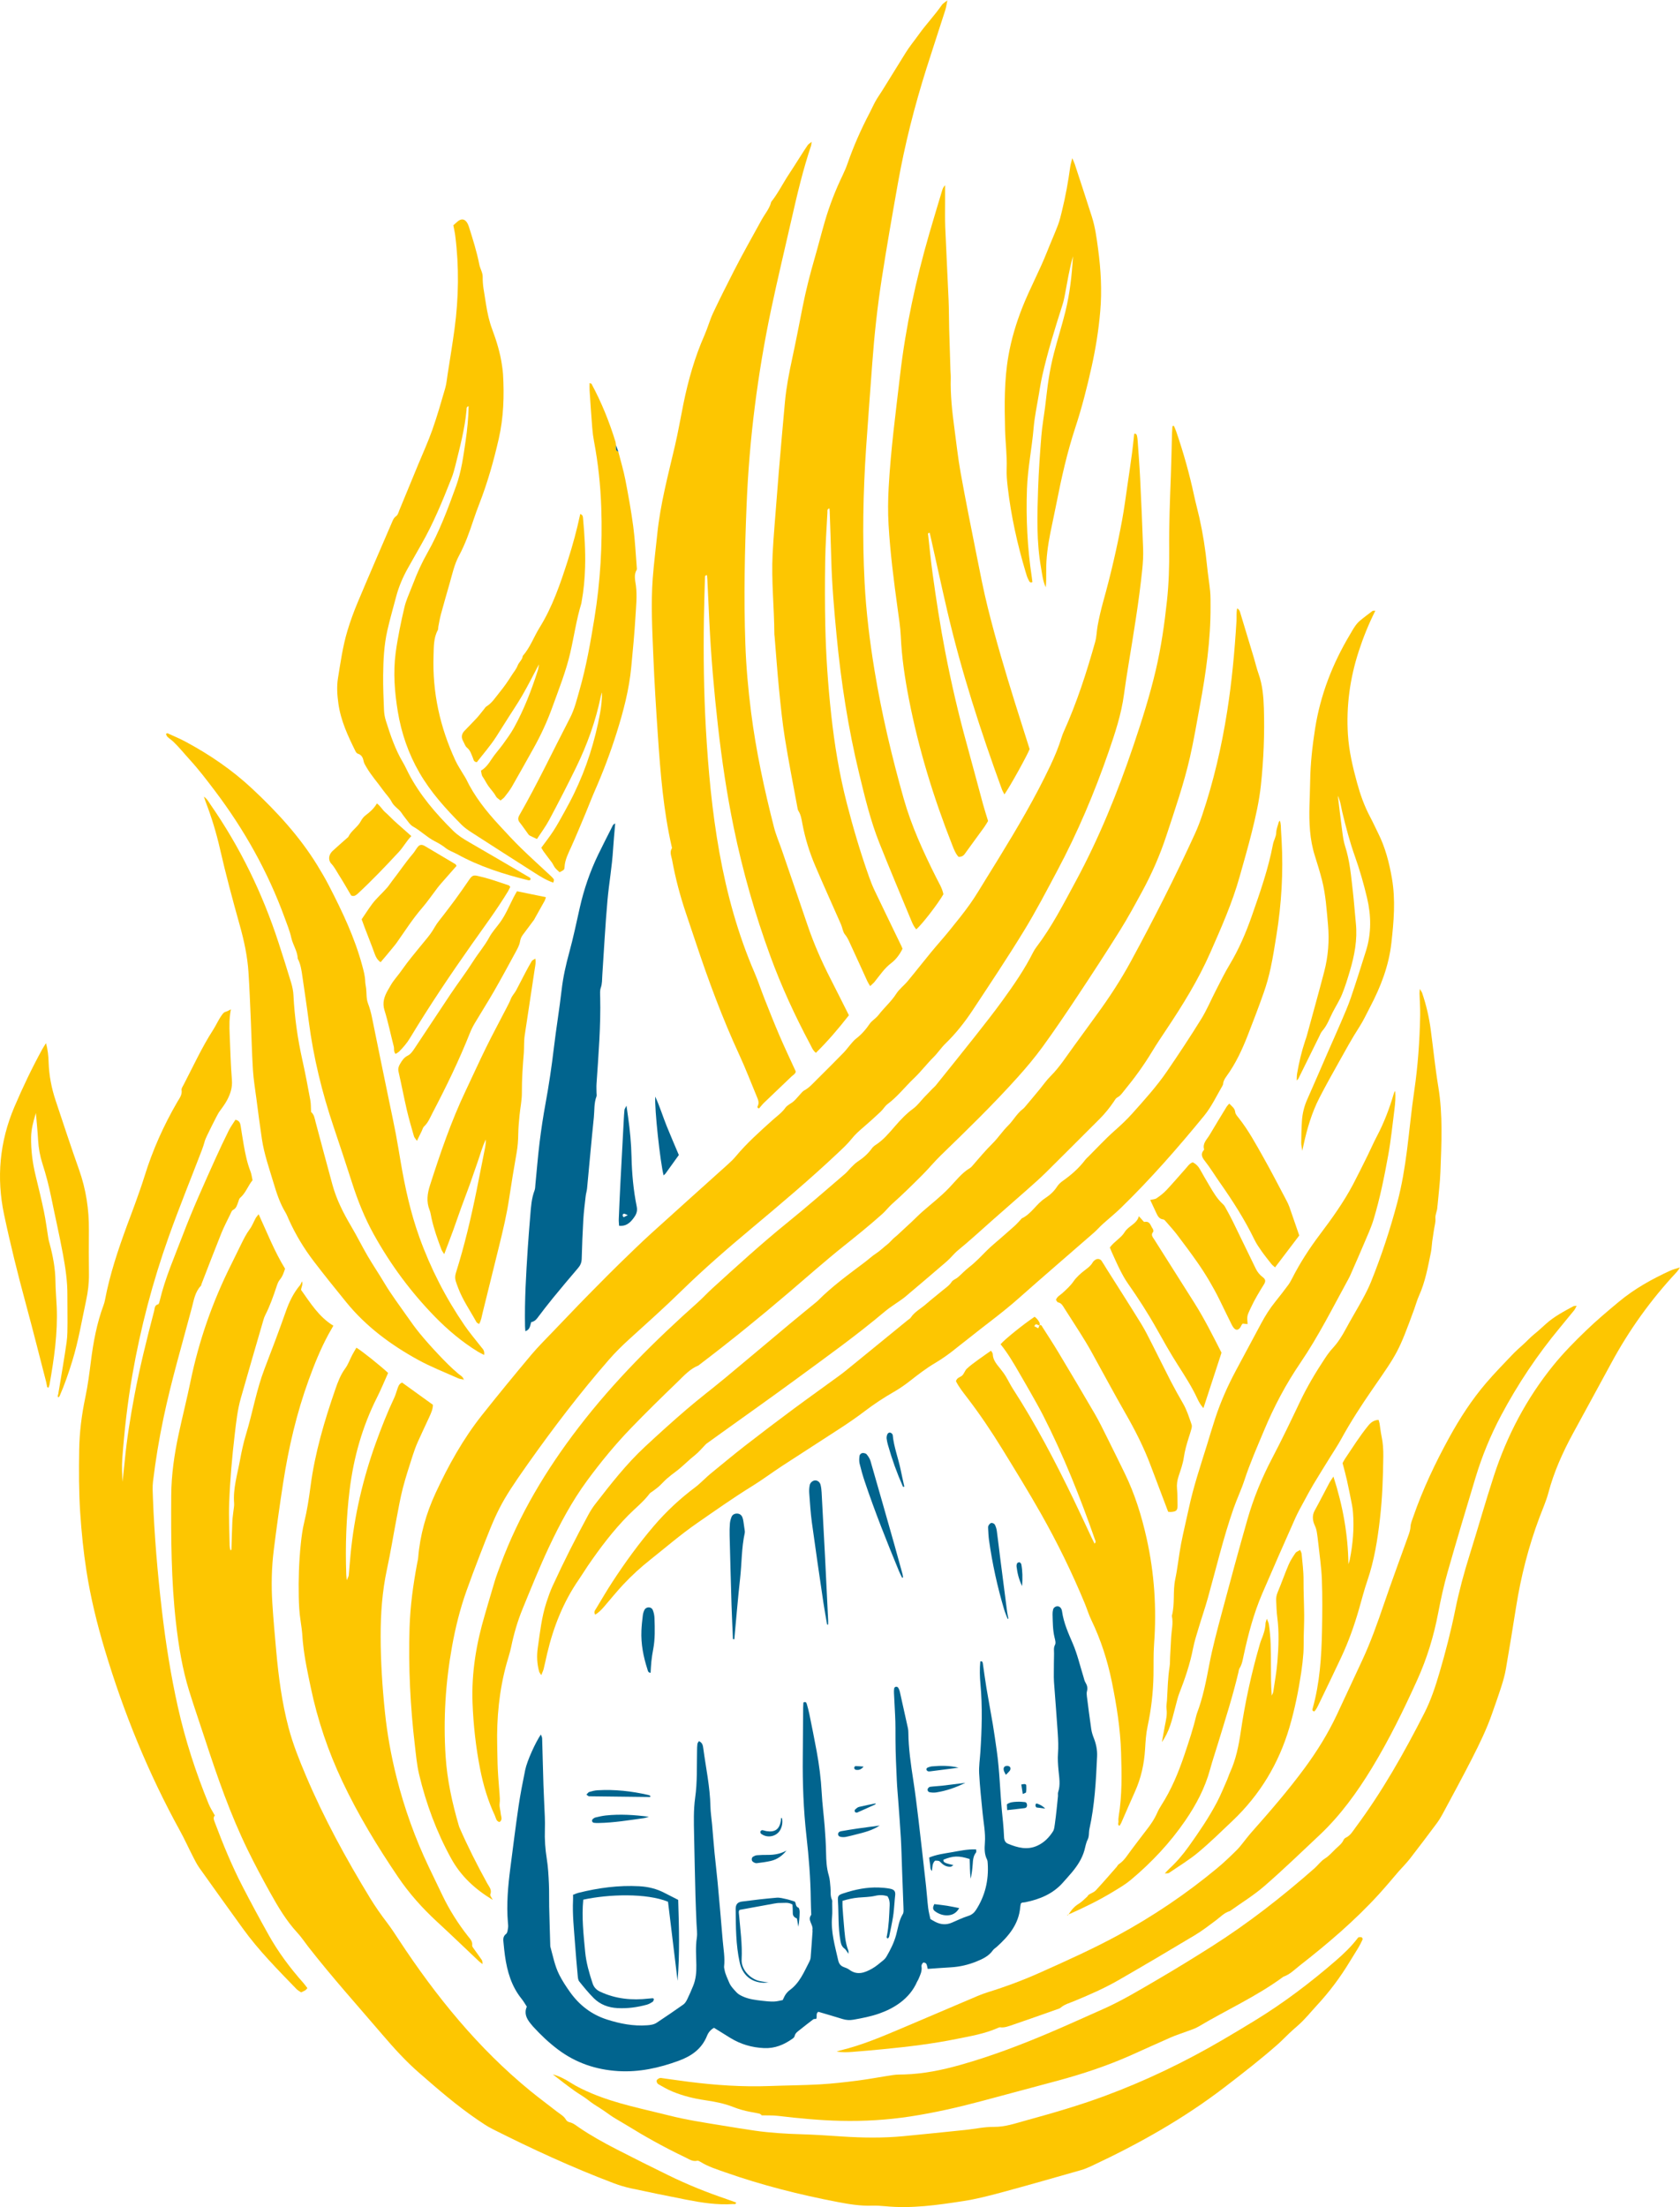 <svg xmlns="http://www.w3.org/2000/svg" id="Calque_2" data-name="Calque 2" width="622.356" height="817.558" viewBox="0 0 622.356 817.558"><g id="Calque_1-2" data-name="Calque 1"><g id="Pied"><path d="m85.725,574.12c.115-3.564.205-7.129.359-10.691.054-1.256.269-2.505.4-3.758.098-.941.319-1.894.245-2.823-.436-5.446,1.194-10.608,2.153-15.853.604-3.302,1.315-6.607,2.292-9.815,2.448-8.033,3.823-16.37,6.855-24.23,2.722-7.055,5.388-14.127,7.897-21.262,1.218-3.463,2.82-6.782,5.23-9.634.251-.297.359-.715.7-1.422.448,1.26-.228,2.018-.32,3.186,3.371,4.709,6.522,9.935,11.956,13.263-.733,1.29-1.313,2.268-1.853,3.268-2.899,5.377-5.179,11.023-7.261,16.755-4.499,12.387-7.468,25.162-9.48,38.16-1.285,8.304-2.447,16.629-3.486,24.967-.806,6.471-.939,12.965-.53,19.504.374,5.982.914,11.939,1.453,17.905.862,9.535,2.102,18.991,4.546,28.261,1.611,6.11,3.949,11.956,6.408,17.768,6.69,15.815,14.895,30.824,23.829,45.463,1.92,3.146,4.026,6.132,6.255,9.057,1.59,2.086,3.017,4.299,4.461,6.493,13.708,20.829,29.286,40.032,48.688,55.894,3.172,2.593,6.483,5.016,9.704,7.55,1.225.963,2.671,1.673,3.483,3.136.225.405.796.752,1.268.86,1.394.317,2.434,1.208,3.554,1.975,4.429,3.03,9.124,5.609,13.883,8.061,6.35,3.271,12.745,6.456,19.16,9.598,6.988,3.423,14.192,6.336,21.563,8.832,1.19.403,2.366.846,3.565,1.276-.12.86-.776.546-1.183.574-5.822.398-11.533-.503-17.21-1.608-6.906-1.344-13.799-2.762-20.676-4.244-2.147-.463-4.273-1.115-6.329-1.893-15.343-5.808-30.22-12.67-44.861-20.048-1.961-.988-3.794-2.25-5.615-3.49-7.663-5.217-14.64-11.287-21.616-17.369-4.935-4.303-9.296-9.128-13.532-14.081-9.221-10.784-18.711-21.342-27.448-32.535-1.358-1.74-2.569-3.612-4.063-5.224-4.103-4.428-7.141-9.571-10.047-14.786-2.913-5.228-5.732-10.519-8.357-15.897-6.421-13.152-11.219-26.942-15.756-40.828-1.957-5.989-4.024-11.943-5.896-17.958-2.569-8.254-3.942-16.751-4.919-25.328-1.789-15.702-1.852-31.468-1.757-47.233.046-7.691,1.158-15.297,2.776-22.812,1.392-6.467,3.024-12.884,4.358-19.363,3.112-15.114,8.16-29.539,15.067-43.327,1.223-2.442,2.41-4.902,3.612-7.355.97-1.98,1.938-3.944,3.265-5.741.918-1.243,1.467-2.755,2.222-4.125.237-.43.604-.789,1.084-1.401,3.184,6.912,5.843,13.765,9.78,20.169-.461,1.373-.89,2.827-1.949,4.076-.584.689-.906,1.644-1.201,2.527-1.197,3.59-2.435,7.16-4.165,10.539-.286.558-.503,1.161-.679,1.764-2.811,9.682-5.644,19.358-8.398,29.057-1.238,4.359-1.712,8.863-2.243,13.351-1,8.454-1.745,16.935-2.062,25.437-.195,5.244.082,10.506.17,15.76.01.577.168,1.151.257,1.726.132-.026.264-.053.396-.079Z" style="fill: #fdc601;"></path><path d="m182.535,703.764c-6.512-3.921-11.776-8.726-15.444-15.408-5.407-9.85-9.253-20.238-11.839-31.111-.822-3.458-1.133-7.047-1.55-10.591-1.71-14.53-2.441-29.106-1.98-43.737.252-8.003,1.332-15.904,2.804-23.761.135-.722.329-1.441.388-2.17.676-8.371,2.951-16.359,6.447-23.918,4.726-10.218,10.2-20.059,17.224-28.918,5.94-7.492,12.012-14.881,18.154-22.209,2.628-3.136,5.567-6.015,8.389-8.987,3.039-3.2,6.095-6.384,9.165-9.555,2.412-2.491,4.847-4.959,7.289-7.42,2.664-2.685,5.315-5.384,8.03-8.017,3.847-3.731,7.675-7.487,11.64-11.09,9.412-8.553,18.905-17.017,28.351-25.533,1.013-.913,2.019-1.858,2.889-2.903,4.119-4.95,8.902-9.216,13.671-13.506,1.622-1.459,3.431-2.699,4.747-4.543.748-1.048,2.152-1.603,3.159-2.495.847-.75,1.534-1.678,2.317-2.503.505-.532.976-1.168,1.6-1.502,1.803-.964,3.096-2.489,4.504-3.881,3.365-3.325,6.701-6.679,10.012-10.057.871-.889,1.593-1.923,2.413-2.864.689-.792,1.33-1.667,2.153-2.295,2.107-1.607,3.784-3.571,5.25-5.749.228-.339.562-.609.862-.895.754-.716,1.633-1.334,2.255-2.149,2.084-2.732,4.725-4.976,6.602-7.913,1.105-1.729,2.866-3.025,4.197-4.627,2.933-3.532,5.755-7.157,8.672-10.703,2.232-2.712,4.594-5.317,6.802-8.047,2.629-3.25,5.275-6.499,7.69-9.907,2.183-3.081,4.073-6.37,6.077-9.577,1.502-2.403,2.99-4.816,4.47-7.233,6.862-11.201,13.544-22.501,19.162-34.397,1.617-3.424,3.078-6.9,4.183-10.524.214-.7.482-1.389.783-2.057,4.849-10.754,8.463-21.937,11.644-33.275.544-1.94.531-3.939.888-5.884.549-2.992,1.234-5.97,2.052-8.9,2.799-10.022,5.159-20.146,7.042-30.376.798-4.338,1.353-8.721,1.997-13.087.582-3.948,1.158-7.896,1.688-11.851.307-2.29.517-4.593.774-6.92.625-.23.914.195,1.036.708.145.608.209,1.241.252,1.867.317,4.612.687,9.222.912,13.839.425,8.712.812,17.427,1.111,26.144.086,2.509-.058,5.043-.312,7.544-1.21,11.92-3.212,23.729-5.132,35.548-.589,3.629-1.168,7.261-1.655,10.905-.982,7.34-3.306,14.325-5.706,21.27-5.224,15.113-11.455,29.809-18.97,43.934-3.996,7.511-7.937,15.072-12.374,22.322-6.083,9.942-12.551,19.652-18.979,29.378-2.951,4.465-6.259,8.674-10.132,12.421-1.577,1.526-2.791,3.425-4.351,4.971-2.52,2.498-4.654,5.346-7.221,7.791-3.326,3.168-6.141,6.849-9.855,9.635-.977.733-1.605,1.912-2.51,2.763-2.138,2.01-4.304,3.994-6.539,5.894-1.514,1.287-2.957,2.58-4.214,4.16-1.56,1.96-3.439,3.681-5.272,5.408-10.255,9.664-21.021,18.741-31.825,27.78-8.946,7.485-17.762,15.118-26.111,23.291-6.23,6.099-12.75,11.904-19.205,17.769-2.65,2.407-5.182,4.904-7.536,7.605-10.713,12.296-20.585,25.252-29.996,38.55-10.623,15.011-11.466,17.432-17.959,34.175-1.671,4.308-3.294,8.637-4.842,12.991-2.362,6.645-4.052,13.474-5.305,20.408-2.441,13.505-3.291,27.118-2.395,40.81.571,8.734,2.433,17.252,4.887,25.642.059.202.112.407.195.599,3.105,7.132,6.616,14.063,10.372,20.871.694,1.258,1.771,2.315,1.103,4.027-.175.448.534,1.241.907,2.023Z" style="fill: #fdc601;"></path><path d="m434.856,157.737c.275.648.59,1.283.819,1.948,2.715,7.85,4.953,15.832,6.692,23.956.571,2.67,1.306,5.304,1.905,7.969,1.338,5.951,2.29,11.964,2.881,18.038.304,3.13.841,6.237,1.143,9.367.181,1.875.143,3.775.151,5.663.051,12.35-1.687,24.511-3.929,36.614-1.186,6.403-2.248,12.837-3.696,19.182-2.245,9.839-5.55,19.372-8.696,28.955-2.373,7.226-5.389,14.128-9.005,20.782-2.657,4.89-5.318,9.792-8.266,14.508-5.069,8.108-10.298,16.118-15.582,24.088-4.233,6.386-8.522,12.744-13.026,18.939-2.899,3.988-6.098,7.781-9.398,11.451-8.99,9.997-18.617,19.375-28.271,28.724-2.4,2.324-4.516,4.941-6.884,7.301-3.645,3.633-7.303,7.265-11.152,10.676-1.338,1.186-2.379,2.601-3.697,3.782-4.619,4.141-9.441,8.022-14.286,11.895-6.975,5.576-13.665,11.51-20.462,17.308-10.719,9.142-21.648,18.025-32.874,26.538-.167.127-.309.311-.495.387-3.214,1.301-5.446,3.884-7.84,6.19-5.752,5.541-11.459,11.136-17.009,16.878-5.922,6.127-11.329,12.707-16.379,19.577-5.628,7.657-10.081,16.01-14.109,24.563-3.533,7.501-6.623,15.216-9.776,22.89-1.877,4.57-3.262,9.31-4.259,14.164-.421,2.053-1.11,4.05-1.67,6.075-2.767,10.011-3.744,20.226-3.496,30.582.071,2.942.08,5.886.223,8.825.143,2.938.418,5.87.635,8.804.092,1.248.202,2.467.033,3.75-.159,1.202.325,2.476.419,3.726.079,1.049.811,2.229-.442,3.1-1.297-.276-1.327-1.518-1.74-2.405-2.545-5.454-4.261-11.176-5.427-17.076-1.614-8.162-2.53-16.398-2.842-24.711-.418-11.154,1.408-21.984,4.573-32.632,1.226-4.126,2.384-8.273,3.644-12.389.614-2.007,1.369-3.971,2.098-5.941,6.879-18.59,16.928-35.33,28.979-51.03,13.065-17.021,28.135-32.044,44.101-46.256,1.877-1.671,3.573-3.543,5.433-5.234,9.177-8.342,18.33-16.706,27.983-24.514,7.185-5.812,14.134-11.916,21.164-17.919.861-.735,1.547-1.673,2.36-2.47.75-.734,1.492-1.51,2.36-2.082,2.026-1.336,3.815-2.887,5.233-4.872.359-.502.863-.941,1.386-1.277,2.859-1.832,4.969-4.389,7.166-6.927,2.04-2.356,4.19-4.653,6.763-6.534,1.577-1.153,2.768-2.832,4.138-4.268,1.005-1.053,2.018-2.099,3.035-3.141.364-.373.792-.691,1.115-1.094,4.918-6.124,9.857-12.233,14.722-18.399,3.441-4.361,6.879-8.731,10.138-13.227,4.108-5.668,8.088-11.433,11.248-17.713.367-.729.814-1.431,1.308-2.081,5.679-7.48,9.928-15.811,14.375-24.03,8.777-16.223,15.677-33.249,21.566-50.689,3.09-9.152,6.011-18.374,8.221-27.792,1.995-8.504,3.232-17.133,4.161-25.814.672-6.284.858-12.586.803-18.892-.079-9.149.278-18.284.624-27.422.195-5.145.277-10.295.422-15.442.027-.94.113-1.877.171-2.816l.518-.109Z" style="fill: #fdc601;"></path><path d="m282.299,783.622c-.32-.231-.61-.584-.965-.671-1.121-.274-2.266-.446-3.401-.661-2.168-.411-4.265-.998-6.337-1.818-3.323-1.315-6.845-1.985-10.384-2.501-4.173-.609-8.252-1.615-12.147-3.23-1.828-.758-3.561-1.762-5.276-2.76-.34-.198-.63-.931-.531-1.309.1-.38.675-.731,1.116-.895.357-.133.827.008,1.242.064,3.116.424,6.227.885,9.346,1.284,10.021,1.283,20.072,1.967,30.183,1.588,6.196-.232,12.403-.256,18.591-.61,4.713-.27,9.418-.811,14.103-1.416,4.372-.565,8.707-1.409,13.069-2.053,1.344-.199,2.724-.163,4.088-.203,7.084-.207,13.955-1.617,20.754-3.532,11.244-3.167,22.135-7.306,32.875-11.854,6.672-2.825,13.261-5.848,19.889-8.777,7.025-3.105,13.584-7.08,20.198-10.935,6.806-3.967,13.517-8.104,20.17-12.324,13.52-8.576,26.098-18.405,38.107-28.978,1.309-1.152,2.274-2.615,3.824-3.584,1.489-.931,2.698-2.328,3.977-3.575,1.04-1.015,2.274-1.859,2.904-3.261.162-.36.511-.726.867-.893,1.72-.805,2.577-2.402,3.631-3.82,9.878-13.285,17.978-27.64,25.473-42.36,2.443-4.799,4.109-9.89,5.618-15.032,2.248-7.661,4.236-15.387,5.821-23.218,1.397-6.9,3.239-13.686,5.348-20.407,3.05-9.719,5.807-19.532,8.965-29.215,4.864-14.917,12.074-28.622,21.968-40.854,3.775-4.666,7.986-8.927,12.309-13.08,3.844-3.693,7.919-7.126,12.015-10.532,5.783-4.809,12.286-8.432,19.092-11.544.924-.423,1.939-.648,3.554-1.173-.647.923-.867,1.335-1.176,1.664-9.597,10.261-17.72,21.574-24.38,33.949-4.68,8.696-9.466,17.335-14.166,26.02-3.759,6.945-6.978,14.106-9.017,21.783-.832,3.132-2.179,6.129-3.322,9.177-4.035,10.757-6.861,21.826-8.657,33.169-1.216,7.678-2.464,15.351-3.79,23.01-.375,2.162-.984,4.296-1.65,6.39-1.083,3.402-2.292,6.764-3.467,10.136-2.01,5.769-4.686,11.25-7.452,16.675-3.53,6.925-7.254,13.751-10.928,20.601-.644,1.2-1.378,2.366-2.192,3.457-3.27,4.378-6.55,8.748-9.906,13.06-1.287,1.654-2.797,3.133-4.181,4.713-1.173,1.34-2.301,2.719-3.466,4.066-1.237,1.43-2.474,2.86-3.747,4.257-8.882,9.743-18.865,18.27-29.235,26.361-1.972,1.538-3.735,3.409-6.192,4.252-9.847,7.27-21.03,12.269-31.489,18.5-1.245.741-2.687,1.16-4.055,1.682-2.055.783-4.168,1.426-6.18,2.304-5.006,2.182-9.959,4.488-14.953,6.698-8.759,3.876-17.824,6.877-27.064,9.366-9.225,2.486-18.458,4.946-27.686,7.422-8.83,2.369-17.734,4.407-26.773,5.791-8.535,1.307-17.13,1.817-25.766,1.622-7.782-.175-15.515-.917-23.239-1.834-1.97-.234-3.98-.138-5.971-.194,0,0,.043.041.043.041Z" style="fill: #fdc601;"></path><path d="m300.673,52.536c-.116.83-.111,1.152-.208,1.44-2.992,8.872-5.135,17.969-7.205,27.086-2.534,11.162-5.216,22.293-7.58,33.49-2.517,11.922-4.528,23.938-6.063,36.037-1.536,12.102-2.538,24.242-3.038,36.424-.703,17.12-1.063,34.249-.469,51.378.294,8.502,1.047,16.976,2.126,25.424,1.839,14.405,4.884,28.564,8.484,42.611.753,2.938,1.982,5.753,2.97,8.632,3.171,9.237,6.353,18.47,9.489,27.719,2.333,6.88,5.258,13.5,8.568,19.96,2.245,4.383,4.438,8.794,6.731,13.344-3.784,4.848-7.768,9.541-12.233,13.924-1.167-.939-1.585-2.16-2.159-3.238-5.639-10.58-10.645-21.447-14.761-32.718-5.667-15.516-10.195-31.355-13.522-47.531-2.562-12.458-4.414-25.034-5.844-37.668-1.442-12.739-2.541-25.509-3.176-38.316-.26-5.248-.491-10.497-.741-15.746-.028-.581-.096-1.161-.146-1.74-.763.046-.733.518-.744.907-.141,5.042-.316,10.084-.39,15.127-.199,13.561-.046,27.12.721,40.661.874,15.427,2.283,30.806,5.02,46.032,2.76,15.349,6.867,30.305,13.066,44.656,1.331,3.082,2.359,6.293,3.596,9.417,1.818,4.589,3.626,9.185,5.574,13.72,1.904,4.431,3.98,8.788,6.056,13.344-.107.878-1.039,1.324-1.695,1.956-3.328,3.209-6.695,6.378-10.025,9.586-.67.645-1.238,1.397-1.885,2.135-.429-.043-.744-.393-.521-.814.694-1.305.156-2.45-.328-3.613-2.138-5.14-4.127-10.349-6.46-15.399-6.263-13.565-11.441-27.54-16.149-41.701-1.193-3.588-2.406-7.17-3.611-10.754-2.179-6.48-3.935-13.073-5.149-19.801-.251-1.389-1.003-2.821-.081-4.265.085-.133-.014-.401-.059-.599-3.074-13.466-4.17-27.183-5.105-40.913-.678-9.96-1.309-19.926-1.711-29.9-.385-9.551-.921-19.119-.204-28.675.408-5.442,1.122-10.861,1.671-16.294,1.125-11.121,4.015-21.882,6.547-32.722,1.217-5.211,2.11-10.498,3.183-15.744,1.774-8.665,4.184-17.132,7.767-25.248,1.185-2.685,1.944-5.563,3.188-8.217,2.452-5.228,5.068-10.382,7.69-15.529,3.275-6.427,6.848-12.695,10.311-19.021,1.195-2.182,2.918-4.098,3.526-6.595,2.58-3.247,4.381-6.993,6.677-10.423,1.32-1.973,2.562-3.997,3.844-5.996.984-1.534,1.951-3.081,2.982-4.583.275-.4.759-.655,1.473-1.245Z" style="fill: #fdc601;"></path><path d="m350.953.092c-.252,1.22-.396,2.473-.772,3.653-2.298,7.204-4.693,14.377-6.971,21.587-4.403,13.935-8.006,28.076-10.565,42.467-2.115,11.89-4.201,23.788-6.044,35.723-1.587,10.279-2.71,20.625-3.468,31.004-.758,10.372-1.564,20.742-2.267,31.118-1.131,16.686-1.451,33.389-.58,50.095.569,10.919,1.897,21.767,3.675,32.552,2.651,16.08,6.389,31.914,10.828,47.593,2.879,10.167,7.274,19.684,11.974,29.089,1.026,2.053,2.29,4.012,2.722,6.28-1.977,3.474-7.877,11.128-10.057,13.009-.838-.946-1.356-2.08-1.825-3.214-3.978-9.605-8.021-19.185-11.865-28.844-3.269-8.216-5.322-16.815-7.402-25.386-4.12-16.974-6.781-34.192-8.438-51.577-.888-9.313-1.708-18.625-1.953-27.981-.154-5.882-.38-11.761-.578-17.642-.014-.418-.058-.836-.09-1.271-.96.136-.73.919-.757,1.435-.314,5.981-.733,11.963-.832,17.949-.132,7.986-.134,15.978.038,23.963.238,11.032.998,22.034,2.194,33.012,1.209,11.092,3.008,22.068,5.788,32.868,2.382,9.254,5.093,18.416,8.302,27.423.598,1.68,1.262,3.347,2.03,4.955,3.259,6.824,6.569,13.624,9.858,20.434.136.282.245.578.442,1.047-.968,1.997-2.377,3.953-4.144,5.288-2.588,1.955-4.263,4.561-6.225,6.985-.432.534-.994.964-1.633,1.572-.438-.761-.79-1.274-1.045-1.831-1.971-4.295-3.894-8.613-5.896-12.893-.7-1.496-1.257-3.039-2.37-4.381-.812-.98-.936-2.504-1.476-3.738-3.162-7.215-6.425-14.386-9.515-21.631-2.146-5.031-3.778-10.241-4.79-15.638-.307-1.637-.536-3.326-1.472-4.794-.216-.339-.289-.786-.364-1.195-1.572-8.572-3.273-17.124-4.651-25.728-.962-6.01-1.566-12.082-2.168-18.142-.644-6.481-1.097-12.981-1.636-19.472-.026-.314-.096-.627-.098-.94-.049-9.878-1.15-19.74-.643-29.622.349-6.818.979-13.621,1.493-20.43.253-3.353.508-6.706.797-10.055.749-8.689,1.475-17.38,2.291-26.062.512-5.444,1.568-10.803,2.723-16.148,1.352-6.26,2.557-12.553,3.799-18.836,1.203-6.083,2.728-12.084,4.453-18.039,1.315-4.537,2.469-9.121,3.788-13.657,1.705-5.86,3.902-11.537,6.555-17.039.728-1.509,1.384-3.064,1.934-4.647,2.213-6.364,4.942-12.498,8.064-18.464.776-1.483,1.44-3.028,2.26-4.485.756-1.345,1.669-2.6,2.485-3.913,2.881-4.632,5.761-9.265,8.618-13.912,1.451-2.361,3.228-4.482,4.827-6.729,2.696-3.79,5.921-7.151,8.576-10.968.505-.726,1.4-1.18,2.115-1.76l-.04-.039Z" style="fill: #fdc601;"></path><path d="m344.669,710.873c.776.442,1.309.778,1.871,1.06,1.98.993,3.996,1.163,6.072.268,2.019-.871,4.013-1.838,6.102-2.498,1.329-.419,2.187-1.188,2.88-2.264,3.354-5.218,4.702-10.949,4.313-17.11-.033-.521-.054-1.095-.281-1.543-.993-1.968-.929-4.095-.775-6.151.279-3.72-.484-7.324-.839-10.975-.477-4.914-1.026-9.827-1.284-14.753-.136-2.604.279-5.237.448-7.856.545-8.398.811-16.794.031-25.195-.261-2.815-.317-5.64-.049-8.428.679-.171.852.209.915.637.449,3.014.829,6.04,1.33,9.045.759,4.557,1.632,9.095,2.393,13.652.536,3.209.98,6.434,1.44,9.656,1.068,7.49,1.222,15.06,1.933,22.581.128,1.359.292,2.715.406,4.075.148,1.774.313,3.55.37,5.328.037,1.157.37,2.119,1.459,2.564,3.563,1.459,7.16,2.459,10.955.688,2.475-1.155,4.288-3.022,5.713-5.256.475-.745.555-1.778.69-2.698.273-1.866.471-3.742.681-5.617.175-1.562.332-3.126.478-4.69.049-.522-.083-1.09.077-1.567.906-2.702.369-5.419.121-8.123-.192-2.093-.336-4.158-.182-6.276.175-2.401.079-4.837-.079-7.246-.422-6.397-.951-12.786-1.412-19.181-.083-1.148-.062-2.306-.056-3.459.012-2.31.027-4.62.082-6.93.026-1.117-.249-2.199.37-3.361.37-.693.018-1.856-.199-2.762-.667-2.79-.636-5.631-.727-8.462-.02-.616.05-1.258.211-1.852.198-.729.986-1.211,1.678-1.167.711.046,1.146.476,1.417,1.08.127.283.187.604.231.914.603,4.207,2.327,7.999,3.989,11.875,1.687,3.935,2.651,8.179,3.936,12.287.216.692.338,1.45.712,2.047.655,1.047.893,2.069.571,3.283-.153.577-.105,1.235-.028,1.842.515,4.059,1.026,8.119,1.62,12.166.165,1.126.519,2.246.939,3.309.862,2.184,1.331,4.417,1.225,6.769-.408,9.033-.878,18.063-2.84,26.925-.291,1.316-.012,2.676-.68,3.979-.605,1.181-.804,2.572-1.167,3.874-.865,3.105-2.585,5.73-4.615,8.171-1.061,1.276-2.194,2.493-3.286,3.744-3.705,4.243-8.59,6.248-13.948,7.351-.41.084-.835.092-1.25.155-.09.014-.167.113-.452.318-.058.321-.19.816-.232,1.319-.531,6.337-4.28,10.768-8.736,14.781-.456.411-1.037.726-1.377,1.213-1.524,2.189-3.821,3.252-6.15,4.193-3.032,1.224-6.199,1.963-9.487,2.144-2.814.155-5.624.38-8.528.58-.175-.698-.236-1.323-.501-1.844-.142-.28-.622-.482-.974-.525-.191-.024-.499.322-.632.567-.142.263-.23.617-.186.908.269,1.776-.536,3.274-1.188,4.813-.122.289-.329.541-.454.829-2.827,6.498-8.776,9.944-14.04,11.792-3.094,1.086-6.281,1.698-9.485,2.271-1.358.243-2.7.186-4.047-.235-2.995-.936-6.014-1.797-9.014-2.686-1.055.664-.322,1.803-.796,2.629-.347.048-.81-.027-1.073.169-1.68,1.256-3.318,2.567-4.963,3.868-.816.646-1.716,1.201-1.956,2.365-.073.351-.445.703-.768.931-3.154,2.231-6.497,3.662-10.539,3.484-4.543-.2-8.673-1.421-12.512-3.773-1.963-1.203-3.912-2.426-6.034-3.744-1.145.639-2.054,1.622-2.565,2.909-1.936,4.874-5.741,7.554-10.485,9.294-7.278,2.668-14.699,4.317-22.508,3.829-8.181-.511-15.628-3.023-22.213-7.967-3.375-2.534-6.425-5.418-9.265-8.53-.354-.388-.68-.801-1.007-1.212-1.44-1.81-2.363-3.743-1.298-6.154-.65-.981-1.21-1.997-1.928-2.884-3.772-4.665-5.357-10.164-6.172-15.962-.219-1.561-.372-3.132-.523-4.701-.12-1.242-.329-2.428.952-3.41.525-.402.582-1.5.713-2.304.099-.61.001-1.258-.052-1.886-.57-6.746.027-13.441.892-20.122.985-7.607,1.921-15.221,3.033-22.81.669-4.569,1.563-9.11,2.488-13.636.682-3.339,3.867-10.335,5.802-13.101.197.576.455.996.468,1.423.179,5.779.297,11.559.485,17.338.126,3.886.356,7.77.504,11.655.06,1.575.081,3.154.027,4.729-.126,3.689.125,7.333.714,10.988.482,2.997.631,6.057.776,9.096.135,2.833.036,5.676.1,8.513.109,4.825.266,9.649.404,14.473.003.105-.009.215.018.314.974,3.532,1.652,7.178,3.31,10.466,1.13,2.241,2.53,4.368,3.99,6.417,3.449,4.839,7.943,8.321,13.659,10.159,4.842,1.556,9.749,2.512,14.873,2.145,1.291-.093,2.532-.248,3.601-.961,3.317-2.211,6.625-4.439,9.872-6.75.638-.454,1.092-1.26,1.45-1.993.784-1.602,1.483-3.248,2.161-4.899,1.018-2.478,1.229-5.103,1.182-7.738-.06-3.356-.339-6.693.171-10.059.263-1.738-.047-3.564-.114-5.349-.125-3.361-.298-6.72-.384-10.082-.195-7.565-.367-15.132-.512-22.698-.089-4.618-.242-9.223.407-13.842.807-5.734.569-11.539.691-17.317.018-.84.016-1.686.127-2.516.049-.365.356-.695.55-1.048,1.298.52,1.492,1.598,1.626,2.614.948,7.179,2.504,14.28,2.654,21.562.045,2.199.406,4.391.601,6.588.315,3.557.584,7.119.926,10.673.352,3.657.813,7.304,1.149,10.963.653,7.116,1.272,14.235,1.865,21.356.27,3.237.887,6.457.518,9.733-.045.403.105.831.175,1.245.275,1.637,1.083,3.108,1.677,4.617.556,1.41,1.742,2.616,2.812,3.761.615.658,1.508,1.111,2.351,1.491,2.231,1.006,4.65,1.278,7.048,1.565,1.458.175,2.934.323,4.397.287,1.122-.027,2.236-.36,3.248-.539.436-.857.693-1.546,1.107-2.124.424-.591.935-1.162,1.521-1.587,3.661-2.66,5.278-6.716,7.253-10.527.238-.459.425-.987.467-1.497.266-3.242.486-6.488.715-9.732.015-.208-.066-.428-.029-.628.349-1.873-2.019-3.518-.457-5.488-.059-1.89-.149-3.78-.171-5.671-.091-7.892-.73-15.74-1.612-23.581-1.094-9.723-1.454-19.492-1.351-29.277.064-6.096.091-12.192.141-18.289.005-.621.056-1.241.083-1.808.713-.412,1.082-.105,1.245.47.343,1.211.687,2.426.937,3.659.937,4.632,1.886,9.263,2.737,13.911.927,5.065,1.59,10.162,1.862,15.318.221,4.193.781,8.367,1.104,12.556.25,3.246.455,6.5.517,9.754.054,2.847.176,5.646,1.015,8.409.42,1.384.456,2.89.61,4.347.164,1.55-.155,3.149.562,4.648.166.348.077.825.077,1.243 0,1.681.113,3.374-.039,5.042-.508,5.569,1.081,10.819,2.27,16.14.281,1.258.914,2.061,2.113,2.5.687.251,1.41.513,1.985.946,2.972,2.241,5.796,1.113,8.513-.42,1.451-.819,2.725-1.961,4.035-3.012.481-.386.923-.878,1.233-1.409,1.483-2.546,2.809-5.168,3.582-8.033.708-2.624,1.038-5.358,2.493-7.764.34-.563.257-1.433.234-2.157-.151-4.622-.342-9.243-.515-13.864-.149-3.991-.231-7.986-.454-11.973-.258-4.613-.637-9.22-.967-13.829-.18-2.512-.425-5.021-.536-7.535-.217-4.935-.469-9.872-.494-14.81-.016-3.146.032-6.289-.14-9.432-.149-2.727-.293-5.455-.417-8.184-.028-.621-.022-1.256.088-1.862.04-.219.414-.491.665-.526.248-.034.647.126.78.331.278.427.5.923.612,1.42,1.02,4.507,2.016,9.02,3.003,13.534.111.51.165,1.041.17,1.564.063,6.01.926,11.931,1.842,17.856.737,4.772,1.326,9.569,1.894,14.364.977,8.242,1.9,16.49,2.818,24.739.302,2.712.464,5.441.793,8.149.175,1.443.57,2.858.831,4.116Z" style="fill: #01648e;"></path><path d="m458.304,225.352c.94.538,1.041,1.274,1.24,1.931,1.647,5.427,3.29,10.856,4.921,16.288.604,2.011,1.075,4.068,1.774,6.044,1.46,4.124,1.829,8.398,1.962,12.714.296,9.575-.091,19.122-1.115,28.648-.631,5.869-1.943,11.605-3.366,17.31-1.373,5.502-2.964,10.949-4.489,16.412-2.722,9.747-6.823,18.947-10.885,28.189-4.467,10.161-10.272,19.494-16.398,28.675-1.75,2.622-3.51,5.242-5.14,7.939-3.053,5.05-6.493,9.817-10.245,14.362-.789.956-1.446,2.031-2.646,2.65-.593.306-.973,1.069-1.386,1.67-1.548,2.255-3.252,4.372-5.194,6.306-6.629,6.601-13.212,13.247-19.869,19.819-2.309,2.279-4.756,4.42-7.185,6.574-4.321,3.832-8.691,7.608-13.014,11.439-4.081,3.617-8.089,7.313-12.316,10.767-1.524,1.245-2.731,2.874-4.223,4.165-5.133,4.441-10.323,8.816-15.504,13.201-.639.541-1.351.996-2.035,1.484-1.793,1.28-3.691,2.436-5.369,3.853-10.533,8.89-21.744,16.888-32.836,25.039-9.062,6.659-18.25,13.146-27.383,19.708-1.952,1.402-3.912,2.794-5.854,4.21-.328.239-.584.579-.873.872-1.1,1.113-2.1,2.355-3.322,3.313-2.465,1.931-4.61,4.226-7.112,6.108-1.156.869-2.316,1.739-3.401,2.692-1.019.895-1.908,1.936-2.916,2.845-.772.696-1.64,1.286-2.468,1.92-.333.255-.757.438-.998.759-2.282,3.042-5.28,5.38-7.927,8.06-5.642,5.712-10.435,12.086-14.958,18.682-1.129,1.647-2.149,3.368-3.286,5.008-5.766,8.322-9.43,17.544-11.752,27.344-.46,1.942-.854,3.901-1.332,5.839-.166.674-.495,1.308-.891,2.32-.397-.644-.679-.938-.776-1.285-.806-2.875-.944-5.835-.525-8.75.82-5.711,1.421-11.478,3.239-16.999.655-1.991,1.345-3.985,2.215-5.887,4.11-8.985,8.584-17.791,13.284-26.481.747-1.381,1.599-2.728,2.561-3.968,5.732-7.395,11.483-14.788,18.358-21.182,5.079-4.723,10.222-9.384,15.486-13.899,4.705-4.036,9.651-7.789,14.423-11.75,8.007-6.646,15.952-13.366,23.938-20.036,3.144-2.625,6.329-5.201,9.494-7.801.244-.2.495-.394.717-.617,5.35-5.398,11.496-9.827,17.532-14.386,1.395-1.054,2.664-2.26,4.146-3.211,1.471-.944,2.696-2.221,4.086-3.286.819-.627,1.479-1.459,2.234-2.175.439-.416.942-.766,1.387-1.177,1.844-1.697,3.685-3.4,5.514-5.114,1.289-1.208,2.516-2.484,3.843-3.649,3.304-2.901,6.796-5.584,9.856-8.768,2.498-2.6,4.672-5.551,7.843-7.451.352-.211.642-.545.918-.861,1.236-1.413,2.435-2.858,3.687-4.256,1.18-1.318,2.367-2.635,3.628-3.873,2.146-2.106,3.762-4.665,5.917-6.77,1.112-1.086,1.979-2.42,2.975-3.627.464-.563.945-1.117,1.463-1.631.513-.509,1.151-.903,1.616-1.448,1.895-2.218,3.75-4.471,5.611-6.719,1.317-1.592,2.496-3.32,3.952-4.77,3.451-3.435,6.009-7.539,8.868-11.418,2.805-3.808,5.545-7.664,8.34-11.479,4.642-6.336,8.914-12.898,12.664-19.811,8.419-15.523,16.414-31.256,23.744-47.322,1.001-2.193,1.848-4.466,2.619-6.751,4.206-12.474,7.16-25.25,9.214-38.249,1.757-11.12,2.787-22.31,3.47-33.538.092-1.515-.105-3.055.255-4.766Z" style="fill: #fdc601;"></path><path d="m85.551,373.884c-.643,3.117-.605,6.157-.474,9.198.244,5.669.377,11.348.836,17.0.227,2.791-.59,5.176-1.82,7.487-.83,1.561-1.941,2.977-2.976,4.422-.564.788-4.896,9.45-5.158,10.369-.343,1.203-.701,2.408-1.148,3.575-4.094,10.691-8.424,21.297-12.268,32.076-5.973,16.746-10.493,33.908-13.536,51.435-1.781,10.255-2.951,20.596-3.716,30.976-.208,2.814-.031,5.656.076,8.501.293-2.687.617-5.371.874-8.061.761-7.955,2.049-15.834,3.514-23.681,1.986-10.639,4.624-21.132,7.352-31.6.236-.905.083-2.083,1.461-2.429.305-.076.499-.877.617-1.374,1.997-8.419,5.5-16.305,8.557-24.352,3.621-9.531,7.826-18.809,12.009-28.097,1.595-3.542,3.257-7.056,4.984-10.536.69-1.39,1.635-2.653,2.48-4,1.451.281,1.774,1.189,1.94,2.278.363,2.386.742,4.77,1.157,7.148.578,3.313,1.267,6.596,2.493,9.75.374.962.483,2.028.75,3.208-1.674,2.041-2.502,4.734-4.633,6.571-.357.308-.454.929-.646,1.415-.452,1.143-.638,2.397-1.971,3.047-.474.231-.718,1.006-.99,1.57-1.141,2.364-2.375,4.694-3.353,7.125-2.508,6.235-4.898,12.517-7.332,18.781-.076.195-.06.461-.189.595-2.234,2.321-2.652,5.437-3.42,8.317-3.596,13.494-7.56,26.895-10.435,40.576-1.643,7.82-2.951,15.693-3.905,23.621-.237,1.967-.111,3.989-.035,5.981.533,13.972,1.71,27.89,3.33,41.778,1.4,12.011,3.282,23.935,5.912,35.736,2.748,12.333,6.653,24.305,11.432,35.993.586,1.434,1.466,2.748,2.271,4.232-.767.771-.319,1.728.06,2.735,2.994,7.971,6.231,15.841,10.133,23.411,3.128,6.068,6.379,12.076,9.706,18.037,3.594,6.439,7.994,12.318,12.887,17.83.536.604.997,1.274,1.504,1.926-.359.377-.537.654-.79.809-.444.272-.934.469-1.54.763-.563-.397-1.231-.728-1.72-1.234-6.936-7.18-13.986-14.263-19.849-22.393-5.409-7.501-10.815-15.005-16.165-22.548-.964-1.36-1.697-2.893-2.461-4.384-1.579-3.082-3.003-6.248-4.673-9.279-11.754-21.344-20.876-43.775-27.864-67.096-2.868-9.57-5.247-19.258-6.784-29.131-1.115-7.165-1.845-14.378-2.323-21.618-.513-7.77-.503-15.546-.378-23.322.105-6.53.929-12.998,2.274-19.382.933-4.43,1.504-8.904,2.069-13.384.897-7.103,2.193-14.114,4.706-20.852.219-.587.388-1.201.503-1.816,1.79-9.535,4.888-18.684,8.209-27.765.974-2.663,2.014-5.303,2.965-7.974,1.197-3.362,2.427-6.717,3.479-10.125,2.989-9.684,7.1-18.86,12.191-27.613.773-1.329,1.805-2.553,1.533-4.338-.095-.619.455-1.369.792-2.017,3.535-6.801,6.728-13.788,10.889-20.25,1.181-1.834,2.011-3.865,3.335-5.628.399-.532.664-.918,1.329-1.098.668-.181,1.277-.579,1.943-.897Z" style="fill: #fdc601;"></path><path d="m220.497,598.107c-.657-.993-.061-1.601.29-2.186,2-3.332,3.963-6.691,6.085-9.945,4.711-7.223,9.77-14.191,15.379-20.756,4.598-5.382,9.741-10.153,15.404-14.387,1.17-.874,2.205-1.929,3.297-2.906.704-.63,1.371-1.306,2.102-1.903,4.317-3.52,8.592-7.094,12.987-10.514,5.878-4.574,11.818-9.071,17.798-13.512,5.65-4.197,11.398-8.262,17.074-12.423,1.776-1.302,3.474-2.714,5.183-4.106,6.762-5.508,13.514-11.03,20.271-16.545.326-.266.759-.456.975-.789,1.454-2.236,3.837-3.416,5.761-5.113,1.89-1.667,3.904-3.193,5.829-4.822,1.266-1.071,2.692-1.938,3.645-3.407.467-.719,1.536-1.019,2.236-1.621,1.433-1.233,2.721-2.646,4.214-3.795,2.416-1.86,4.48-4.1,6.616-6.227,1.623-1.616,3.387-3.022,5.086-4.525,1.731-1.532,3.497-3.025,5.204-4.582.838-.765,1.579-1.636,2.362-2.461.072-.076.112-.203.197-.242,3.586-1.68,5.417-5.38,8.68-7.496,1.701-1.103,3.307-2.541,4.468-4.365.547-.86,1.403-1.583,2.25-2.182,3.092-2.185,5.883-4.67,8.167-7.706.313-.416.73-.755,1.101-1.126,3.198-3.193,6.262-6.539,9.641-9.527,2.358-2.085,4.644-4.214,6.73-6.556,4.438-4.981,8.94-9.928,12.714-15.438,4.392-6.411,8.681-12.902,12.77-19.509,2.092-3.381,3.627-7.104,5.458-10.65,1.638-3.172,3.198-6.396,5.037-9.449,3.436-5.705,6.031-11.772,8.22-18.03,3.052-8.723,6.121-17.442,7.845-26.562.271-1.432,1.149-2.797,1.194-4.211.045-1.425.598-2.625.911-3.927.045-.187.239-.339.442-.614.443,1.195.364,2.372.429,3.528.071,1.259.155,2.517.224,3.777.65,11.796-.031,23.521-1.921,35.176-.655,4.042-1.28,8.095-2.139,12.096-.66,3.072-1.51,6.124-2.55,9.088-1.876,5.35-3.904,10.649-5.968,15.93-2.064,5.282-4.451,10.411-7.801,15.033-.619.853-1.189,1.729-1.282,2.834-.025.3-.177.607-.334.875-2.171,3.715-3.985,7.648-6.737,11.008-9.729,11.876-19.824,23.424-30.842,34.132-2.18,2.118-4.561,4.027-6.816,6.069-1.086.983-2.045,2.107-3.147,3.07-9.34,8.157-18.755,16.23-28.034,24.455-5.988,5.308-12.484,9.958-18.703,14.965-1.31,1.054-2.662,2.056-3.964,3.12-2.607,2.131-5.328,4.097-8.228,5.812-3.265,1.931-6.251,4.246-9.231,6.583-1.893,1.484-3.892,2.867-5.977,4.063-3.746,2.147-7.328,4.507-10.763,7.127-2.837,2.164-5.788,4.19-8.775,6.146-7.205,4.72-14.479,9.336-21.689,14.05-3.781,2.472-7.401,5.196-11.241,7.568-6.979,4.311-13.665,9.043-20.401,13.71-6.059,4.198-11.621,9.011-17.38,13.584-3.55,2.819-6.867,5.847-9.948,9.135-2.51,2.678-4.808,5.553-7.211,8.332-.938,1.085-1.946,2.093-3.193,2.851Z" style="fill: #fdc601;"></path><path d="m584.073,483.715c-.427.774-.606,1.247-.908,1.621-1.715,2.126-3.449,4.237-5.195,6.337-8.426,10.138-15.721,21.038-21.902,32.676-3.903,7.349-7.053,15.029-9.46,22.992-3.525,11.661-7.024,23.332-10.353,35.05-1.405,4.944-2.511,9.988-3.471,15.04-1.637,8.611-4.162,16.908-7.783,24.899-5.035,11.111-10.385,22.055-16.724,32.489-5.531,9.105-11.744,17.694-19.542,25.025-6.738,6.335-13.394,12.771-20.375,18.829-3.949,3.427-8.481,6.184-12.75,9.243-2.091.586-3.504,2.181-5.165,3.42-2.525,1.883-5.028,3.83-7.722,5.448-9.367,5.625-18.777,11.182-28.243,16.64-5.374,3.099-11.064,5.579-16.803,7.934-1.639.672-3.384,1.135-4.773,2.353-.375.329-.94.457-1.434.631-5.446,1.92-10.884,3.866-16.353,5.719-1.471.498-2.956,1.121-4.596.905-.283-.037-.612.12-.894.245-4.848,2.15-10.041,3.012-15.182,4.052-8.968,1.815-18.041,2.906-27.139,3.794-3.869.378-7.742.719-11.617,1.025-1.879.148-3.767.175-5.734-.097.42-.149.83-.338,1.261-.441,8.214-1.963,15.93-5.3,23.667-8.576,9.09-3.849,18.162-7.743,27.25-11.598,1.254-.532,2.538-1.011,3.839-1.414,6.63-2.053,13.118-4.479,19.451-7.317,9.682-4.339,19.365-8.675,28.699-13.746,13.063-7.098,25.328-15.373,36.763-24.866,2.559-2.125,4.973-4.438,7.332-6.787,1.329-1.323,2.407-2.899,3.601-4.357.598-.73,1.185-1.471,1.81-2.177,6.835-7.709,13.578-15.487,19.697-23.796,4.567-6.201,8.599-12.702,11.878-19.664,3.133-6.653,6.202-13.336,9.321-19.995,3.214-6.862,5.735-13.985,8.18-21.148,2.815-8.249,5.846-16.424,8.786-24.63.457-1.276.956-2.502,1.027-3.923.061-1.223.585-2.44.997-3.627,3.556-10.254,8.183-20.024,13.407-29.522,3.91-7.11,8.309-13.902,13.583-20.074,3.069-3.591,6.381-6.977,9.636-10.405,1.301-1.37,2.718-2.634,4.127-3.895,1.385-1.239,2.622-2.63,4.075-3.803,1.471-1.187,2.863-2.474,4.264-3.746,3.066-2.785,6.701-4.685,10.3-6.64.162-.088.394-.046,1.166-.119Z" style="fill: #fdc601;"></path><path d="m167.933,83.449c.658-.582,1.1-.978,1.548-1.368,1.291-1.125,2.534-1.062,3.434.24.351.507.611,1.102.797,1.693,1.449,4.607,2.916,9.207,3.845,13.962.298,1.526,1.263,2.995,1.253,4.486-.009,1.468.074,2.892.291,4.325.314,2.077.651,4.15.989,6.224.491,3.008,1.122,5.965,2.198,8.845,1.655,4.428,3.052,8.947,3.7,13.657.143,1.04.303,2.082.363,3.128.462,8.0.218,15.935-1.571,23.811-1.865,8.208-4.148,16.27-7.195,24.116-.76,1.957-1.486,3.93-2.147,5.923-1.522,4.586-3.128,9.127-5.427,13.407-1.701,3.167-2.443,6.697-3.424,10.128-1.097,3.836-2.209,7.669-3.252,11.52-.41,1.516-.656,3.076-.963,4.619-.082.411.002.895-.185,1.239-1.622,2.988-1.471,6.283-1.581,9.494-.463,13.587,2.397,26.509,8.099,38.813.833,1.798,1.963,3.458,2.963,5.178.316.543.706,1.049.975,1.613,3.062,6.428,7.428,11.924,12.223,17.107,2.64,2.854,5.264,5.731,8.043,8.446,3.604,3.521,7.358,6.889,11.038,10.333.454.425.924.869,1.235,1.394.135.228-.115.683-.22,1.178-2.603-.916-4.736-2.245-6.851-3.595-7.704-4.917-15.407-9.836-23.084-14.795-1.406-.908-2.839-1.857-4.01-3.035-5.86-5.897-11.429-12.031-15.631-19.292-4.105-7.093-6.711-14.708-8.034-22.75-1.18-7.174-1.734-14.407-.785-21.666.381-2.912.912-5.809,1.469-8.694.537-2.783,1.166-5.549,1.816-8.308.263-1.118.643-2.215,1.052-3.29.709-1.865,1.513-3.693,2.221-5.558,1.455-3.836,3.151-7.556,5.175-11.129,4.472-7.895,7.617-16.369,10.687-24.865,1.938-5.363,2.661-11.011,3.496-16.622.634-4.263,1.026-8.544,1.119-12.885-.931.208-.735.956-.785,1.492-.65,6.933-2.437,13.635-4.096,20.363-.402,1.629-.85,3.262-1.464,4.819-3.311,8.407-6.73,16.767-11.246,24.625-1.675,2.915-3.328,5.843-4.963,8.78-1.846,3.317-3.334,6.786-4.304,10.464-1.098,4.162-2.293,8.302-3.248,12.497-1.242,5.454-1.501,11.034-1.56,16.604-.045,4.303.135,8.612.318,12.914.057,1.349.305,2.729.713,4.016,1.681,5.308,3.446,10.588,6.326,15.412.752,1.259,1.342,2.615,2.017,3.921,4.201,8.13,10.102,14.947,16.542,21.337,1.723,1.71,3.766,2.998,5.872,4.212,7.551,4.356,15.067,8.775,22.588,13.184.138.081.171.339.253.514-.157.574-.614.496-1.002.4-9.099-2.236-17.976-5.079-26.224-9.631-1.431-.79-3.008-1.259-4.326-2.324-1.216-.982-2.612-1.774-4.009-2.491-2.876-1.476-5.141-3.828-7.97-5.398-1.207-.67-2.005-2.101-2.946-3.222-.531-.632-.973-1.338-1.459-2.009-1.031-1.424-2.679-2.226-3.528-3.913-.781-1.553-2.114-2.82-3.138-4.26-2.046-2.879-4.433-5.512-6.212-8.581-.418-.72-.905-1.467-1.058-2.26-.26-1.352-.764-2.343-2.17-2.774-.338-.104-.653-.528-.828-.88-2.799-5.644-5.463-11.345-6.341-17.672-.434-3.128-.659-6.285-.149-9.425.958-5.908,1.784-11.854,3.518-17.596,1.06-3.51,2.32-6.977,3.74-10.359,4.105-9.78,8.328-19.51,12.529-29.25.445-1.033.761-2.111,1.83-2.856.598-.417.818-1.42,1.137-2.188,2.294-5.529,4.569-11.065,6.85-16.6,1.799-4.366,3.774-8.668,5.346-13.114,1.782-5.043,3.257-10.198,4.749-15.337.494-1.702.649-3.506.922-5.269.869-5.604,1.807-11.199,2.56-16.818,1.542-11.509,1.718-23.042.246-34.577-.159-1.245-.454-2.472-.7-3.781Z" style="fill: #fdc601;"></path><path d="m204.78,768.395c2.338.626,4.447,1.726,6.44,2.995,2.569,1.635,5.293,2.922,8.085,4.095,9.154,3.844,18.877,5.69,28.436,8.117,6.527,1.657,13.171,2.662,19.803,3.745,4.041.66,8.081,1.33,12.134,1.911,5.726.82,11.49,1.154,17.273,1.323,4.933.145,9.862.485,14.788.813,7.665.51,15.327.63,22.982-.105,7.634-.733,15.263-1.515,22.89-2.308,3.549-.369,7.094-1.167,10.634-1.133,4.088.04,7.791-1.273,11.583-2.313,9.925-2.721,19.814-5.574,29.473-9.153,15.208-5.635,29.763-12.649,43.752-20.842,3.898-2.283,7.77-4.612,11.626-6.965,10.703-6.531,20.67-14.078,30.134-22.274,2.908-2.519,5.726-5.204,8.091-8.292.124-.162.277-.396.438-.416.38-.047.814-.076,1.147.069.182.079.361.6.271.797-.48,1.044-1.005,2.074-1.592,3.062-1.017,1.714-2.107,3.385-3.137,5.091-3.49,5.777-7.515,11.172-12.091,16.113-2.337,2.523-4.475,5.244-7.073,7.524-1.103.968-2.208,1.934-3.277,2.938-1.363,1.281-2.642,2.655-4.041,3.894-6.375,5.65-13.104,10.862-19.858,16.048-15.33,11.774-32.074,21.141-49.534,29.303-1.232.576-2.511,1.093-3.817,1.464-9.795,2.787-19.583,5.603-29.415,8.256-4.659,1.257-9.366,2.453-14.127,3.188-9.549,1.474-19.131,2.854-28.856,1.897-1.671-.164-3.362-.257-5.039-.205-4.234.132-8.365-.545-12.497-1.336-14.15-2.707-28.089-6.211-41.687-11.001-3.166-1.115-6.386-2.112-9.269-3.911-.344-.215-.822-.474-1.162-.393-1.735.414-3.044-.601-4.429-1.257-7.602-3.604-14.936-7.703-22.089-12.128-1.602-.991-3.264-1.887-4.848-2.906-1.562-1.005-3.017-2.18-4.6-3.149-1.586-.971-3.122-1.981-4.584-3.14-1.471-1.165-3.139-2.078-4.68-3.159-1.546-1.084-3.051-2.229-4.557-3.369-1.253-.948-2.483-1.927-3.723-2.892Z" style="fill: #fdc601;"></path><path d="m381.424,277.493c-.872,2.299-7.308,13.947-9.336,16.769-.349-.689-.714-1.259-.941-1.88-7.879-21.626-14.975-43.495-20.201-65.933-2.144-9.205-4.142-18.443-6.209-27.666-.108-.483-.237-.961-.354-1.431-.867.099-.563.642-.528.958.516,4.699.973,9.408,1.617,14.09,1.346,9.782,2.852,19.537,4.725,29.237,2.212,11.454,4.855,22.8,7.956,34.044,2.038,7.39,3.985,14.804,6.002,22.2.552,2.023,1.206,4.018,1.877,6.235-.419.677-.862,1.5-1.405,2.252-2.399,3.322-4.844,6.611-7.231,9.942-.55.768-1.216,1.114-2.314,1.075-1.078-1.151-1.677-2.719-2.282-4.252-6.956-17.621-12.502-35.67-16.11-54.277-1.479-7.628-2.638-15.315-2.987-23.11-.155-3.454-.71-6.896-1.181-10.329-1.416-10.306-2.742-20.627-3.348-31.013-.269-4.605-.216-9.252.038-13.86.769-13.963,2.626-27.823,4.237-41.705,2.065-17.785,5.86-35.214,10.836-52.395,1.549-5.346,3.165-10.673,4.769-16.003.196-.652.506-1.27,1.062-1.818,0,1.951-.004,3.902.001,5.853.008,3.255-.08,6.515.053,9.765.37,9.026.861,18.046,1.246,27.071.148,3.463.113,6.933.205,10.398.137,5.145.31,10.29.473,15.434.03.945.14,1.892.115,2.835-.162,6.222.497,12.383,1.331,18.531.749,5.517,1.33,11.065,2.315,16.54,1.823,10.128,3.848,20.22,5.865,30.311,1.318,6.59,2.582,13.199,4.205,19.717,2.943,11.822,6.41,23.504,10.038,35.134,1.782,5.711,3.604,11.409,5.46,17.278Z" style="fill: #fdc601;"></path><path d="m132.029,499.223c1.944,1.127,8.764,6.569,11.749,9.352-1.351,2.999-2.611,6.098-4.112,9.076-5.451,10.815-8.668,22.266-10.144,34.261-1.274,10.354-1.607,20.735-1.26,31.148.017.508.085,1.013.197,2.302.443-1.07.7-1.433.736-1.818.259-2.719.437-5.446.708-8.164,1.389-13.97,4.524-27.543,9.276-40.751,2.064-5.736,4.295-11.398,6.895-16.914.483-1.025.762-2.147,1.145-3.22.314-.881.538-1.828,1.725-2.366,3.725,2.687,7.533,5.434,11.437,8.25-.007,1.6-.711,3.125-1.404,4.641-1.396,3.057-2.868,6.079-4.225,9.153-.719,1.628-1.335,3.31-1.873,5.007-1.269,4.004-2.603,7.995-3.648,12.059-.966,3.756-1.626,7.594-2.357,11.408-1.186,6.188-2.18,12.416-3.509,18.572-1.785,8.269-2.371,16.624-2.353,25.047.02,9.36.625,18.679,1.594,27.993.851,8.175,2.305,16.208,4.314,24.164,2.889,11.441,6.848,22.492,11.924,33.143,1.672,3.508,3.37,7.004,5.05,10.509,2.6,5.423,5.794,10.474,9.513,15.197.763.97,1.696,1.819,1.513,3.303-.062.503.5,1.118.854,1.63.895,1.297,1.857,2.548,2.736,3.855.191.284.148.726.283,1.495-.662-.499-1.002-.708-1.287-.977-5.194-4.901-10.332-9.862-15.584-14.7-5.437-5.009-10.335-10.492-14.47-16.6-7.662-11.317-14.752-22.975-20.604-35.362-5.275-11.167-9.206-22.764-11.729-34.848-1.116-5.346-2.278-10.682-2.842-16.124-.076-.731-.17-1.462-.208-2.195-.115-2.199-.402-4.366-.742-6.547-.451-2.894-.591-5.852-.652-8.787-.134-6.412.08-12.822.724-19.204.284-2.817.642-5.654,1.316-8.397,1.08-4.394,1.744-8.843,2.332-13.313,1.623-12.352,5.143-24.221,9.203-35.947.923-2.666,1.92-5.296,3.634-7.637,1.102-1.505,1.734-3.35,2.61-5.024.476-.909,1.023-1.782,1.536-2.668Z" style="fill: #fdc601;"></path><path d="m395.839,709.173c.989-1.586,2.132-2.977,3.791-3.976,1.153-.695,2.101-1.734,3.124-2.638.223-.198.326-.551.566-.706.865-.56,1.944-.898,2.619-1.621,2.644-2.832,5.166-5.777,7.726-8.685.273-.31.438-.761.765-.973,2.094-1.359,3.276-3.505,4.737-5.407,1.792-2.332,3.514-4.718,5.335-7.027,1.634-2.072,3.13-4.212,4.191-6.646.418-.959.941-1.883,1.507-2.764,3.721-5.786,6.322-12.063,8.519-18.564,1.683-4.98,3.329-9.958,4.559-15.07.049-.204.123-.402.197-.599,2.159-5.727,3.321-11.684,4.459-17.685,1.23-6.492,2.959-12.898,4.662-19.29,3.082-11.57,6.215-23.128,9.501-34.641,2.253-7.894,5.36-15.46,9.19-22.752,3.614-6.881,6.974-13.898,10.307-20.921,2.667-5.621,5.845-10.931,9.273-16.102.869-1.311,1.804-2.602,2.869-3.754,1.948-2.105,3.426-4.489,4.779-7.001,1.992-3.699,4.174-7.295,6.187-10.984,1.155-2.117,2.272-4.274,3.172-6.507,3.891-9.655,7.139-19.526,9.799-29.593,1.668-6.315,2.727-12.738,3.551-19.202.931-7.295,1.601-14.627,2.675-21.901,1.369-9.278,2.012-18.597,2.2-27.956.055-2.718-.161-5.442-.241-8.163-.011-.366.049-.734.122-1.73.503.876.75,1.182.868,1.531,1.488,4.39,2.546,8.885,3.157,13.478.942,7.08,1.653,14.197,2.816,21.24,1.729,10.463,1.169,20.951.79,31.441-.148,4.09-.682,8.167-1.042,12.25-.028.314-.096.626-.104.94-.037,1.428-.85,2.682-.712,4.204.12,1.322-.325,2.696-.526,4.046-.217,1.455-.462,2.905-.657,4.363-.181,1.354-.211,2.736-.485,4.07-1.118,5.446-2.087,10.933-4.4,16.061-.732,1.622-1.19,3.365-1.803,5.043-5.81,15.895-6.151,16.168-15.358,29.486-4.19,6.061-8.186,12.216-11.724,18.678-1.259,2.299-2.734,4.48-4.111,6.715-2.038,3.308-4.108,6.596-6.103,9.93-1.186,1.983-2.277,4.024-3.371,6.06-1.144,2.128-2.357,4.23-3.337,6.433-4.138,9.312-8.253,18.634-12.271,27.998-3.16,7.364-5.201,15.084-6.888,22.9-.354,1.638-.586,3.304-1.52,4.77-.268.422-.305.996-.425,1.506-2.124,9.004-4.969,17.802-7.657,26.644-.947,3.115-1.996,6.202-2.849,9.343-1.872,6.888-5.165,13.089-9.159,18.92-5.677,8.288-12.517,15.554-20.206,21.998-1.92,1.609-4.124,2.899-6.273,4.213-5.387,3.295-11.054,6.054-16.824,8.605l.032-.008Z" style="fill: #fdc601;"></path><path d="m385.074,490.886c.716-.271.884.353,1.134.745,1.978,3.101,3.995,6.179,5.885,9.334,4.537,7.571,9.053,15.155,13.488,22.786,1.635,2.813,3.049,5.756,4.507,8.668,2.209,4.415,4.379,8.849,6.547,13.285,3.758,7.689,6.269,15.8,8.129,24.131,2.884,12.918,3.74,25.967,2.766,39.166-.286,3.871-.143,7.773-.221,11.66-.127,6.321-.839,12.563-2.174,18.757-.594,2.756-.765,5.62-.935,8.446-.331,5.514-1.487,10.803-3.773,15.848-1.734,3.827-3.374,7.696-5.068,11.541-.163.371-.411.705-.645,1.101-.851-.461-.325-1.133-.38-1.652-.065-.619-.018-1.266.084-1.884,1.292-7.829,1.133-15.716.89-23.598-.272-8.832-1.652-17.533-3.41-26.176-1.619-7.959-4.083-15.636-7.623-22.967-.956-1.98-1.586-4.115-2.429-6.153-4.705-11.372-10.098-22.404-16.162-33.12-4.608-8.143-9.51-16.101-14.409-24.068-4.024-6.544-8.299-12.896-12.968-18.992-1.521-1.986-3.099-3.953-4.165-6.104.341-1.395,1.618-1.454,2.327-2.144.715-.695.992-1.845,1.717-2.522,1.301-1.214,2.773-2.25,4.211-3.308,1.516-1.115,3.076-2.171,4.725-3.328.284.508.64.855.648,1.209.049,2.292,1.495,3.829,2.799,5.465.713.894,1.406,1.816,2.001,2.791.924,1.516,1.678,3.139,2.642,4.627,8.465,13.083,15.66,26.862,22.44,40.869,2.288,4.728,4.479,9.503,6.719,14.255.346.734.719,1.455,1.106,2.234.667-.586.3-1.075.152-1.5-5.481-15.683-11.613-31.096-19.168-45.911-1.527-2.993-3.211-5.907-4.858-8.838-1.337-2.38-2.729-4.729-4.09-7.096-2.09-3.634-4.218-7.244-6.851-10.503,1.567-1.84,8.21-7.202,12.621-10.182.787.589,1.436,1.37,1.872,2.318.106.229-.021.565-.042.852-.246-.053-.544-.035-.728-.171-.601-.444-.895-.122-1.229.5.504.269.999.533,1.472.786.186-.483.315-.818.445-1.154Z" style="fill: #fdc601;"></path><path d="m179.34,501.911c-.935-.493-1.67-.83-2.353-1.251-5.85-3.6-11.057-7.982-15.852-12.892-8.938-9.154-16.465-19.336-22.668-30.522-3.378-6.092-5.934-12.509-8.054-19.127-2.21-6.897-4.489-13.772-6.802-20.634-4.306-12.772-7.501-25.799-9.23-39.179-.714-5.519-1.56-11.022-2.348-16.531-.327-2.285-.634-4.575-1.725-6.662-.108-2.784-1.797-5.076-2.394-7.732-.572-2.546-1.577-5.002-2.476-7.467-6.205-17.008-14.97-32.619-25.874-47.037-2.963-3.918-5.957-7.84-9.263-11.463-2.027-2.222-3.907-4.59-6.091-6.669-.675-.643-1.472-1.158-2.154-1.794-.276-.258-.396-.684-.569-1.001.413-.582.814-.222,1.135-.077,2.008.907,4.048,1.758,5.987,2.797,9.021,4.832,17.418,10.55,24.908,17.568,9.075,8.503,17.457,17.589,24,28.234,1.537,2.501,3.025,5.041,4.37,7.648,4.915,9.529,9.524,19.19,12.316,29.608.518,1.932,1.046,3.843,1.094,5.863.02.833.237,1.66.33,2.494.207,1.86.039,3.855.681,5.546.677,1.783,1.161,3.559,1.528,5.407.982,4.943,2.001,9.878,3.014,14.815,1.183,5.759,2.377,11.515,3.563,17.273.741,3.597,1.52,7.186,2.203,10.794.664,3.508,1.233,7.034,1.833,10.554,1.607,9.432,3.647,18.748,6.896,27.78,4.184,11.632,9.776,22.535,16.757,32.719,1.897,2.767,4.086,5.333,6.157,7.979.576.736,1.367,1.352,1.08,2.962Z" style="fill: #fdc601;"></path><path d="m430.422,645.301c.41-2.241.743-4.165,1.116-6.08.4-2.058.911-4.082.599-6.232-.148-1.016.109-2.089.17-3.138.243-4.183.313-8.377.976-12.53.181-1.133.117-2.305.176-3.459.129-2.517.248-5.035.404-7.55.156-2.506.792-4.992.291-7.524-.02-.101-.047-.214-.022-.309,1.171-4.402.292-8.98,1.225-13.428.904-4.31,1.323-8.719,2.146-13.048.843-4.43,1.949-8.81,2.885-13.223,1.703-8.025,4.326-15.785,6.753-23.602,1.027-3.309,1.99-6.638,3.079-9.927,2.018-6.095,4.605-11.949,7.642-17.606,3.129-5.829,6.245-11.666,9.375-17.495,1.493-2.781,3.163-5.444,5.154-7.906,1.648-2.038,3.241-4.123,4.808-6.224.561-.752,1.024-1.589,1.45-2.428,2.907-5.734,6.388-11.105,10.249-16.233,4.49-5.963,8.852-12.014,12.341-18.634,1.86-3.529,3.615-7.114,5.385-10.689,1.165-2.352,2.197-4.773,3.423-7.092,2.663-5.037,4.668-10.326,6.268-15.78.105-.359.225-.713.532-1.036.194,2.289.019,4.541-.271,6.782-.727,5.624-1.278,11.282-2.286,16.857-1.457,8.054-3.07,16.096-5.441,23.941-.937,3.102-2.338,6.068-3.594,9.069-1.337,3.196-2.746,6.362-4.136,9.536-.505,1.154-.979,2.329-1.583,3.431-5.75,10.498-11.097,21.224-17.854,31.149-5.336,7.837-9.741,16.173-13.398,24.934-2.548,6.104-5.225,12.143-7.282,18.446-1.17,3.586-2.819,7.014-4.061,10.581-3.767,10.818-6.389,21.97-9.463,32.99-1.043,3.738-2.319,7.41-3.433,11.13-.752,2.512-1.574,5.021-2.071,7.588-1.124,5.799-3.012,11.344-5.162,16.819-.268.682-.468,1.393-.663,2.1-.335,1.214-.642,2.436-.959,3.655-1.072,4.122-2.002,8.298-4.769,12.166Z" style="fill: #fdc601;"></path><path d="m171.867,511.049c-.702-.154-1.456-.194-2.099-.481-4.983-2.232-10.107-4.217-14.879-6.839-10.096-5.547-19.288-12.337-26.624-21.363-4.04-4.97-8.063-9.959-11.952-15.047-3.706-4.849-6.86-10.057-9.361-15.643-.386-.863-.723-1.759-1.209-2.563-2.03-3.362-3.244-7.046-4.358-10.774-1.622-5.432-3.524-10.794-4.369-16.426-.748-4.986-1.387-9.989-2.043-14.989-.464-3.54-1.053-7.076-1.274-10.633-.391-6.291-.525-12.597-.801-18.895-.253-5.774-.475-11.551-.853-17.318-.386-5.89-1.633-11.644-3.219-17.318-2.63-9.405-5.173-18.829-7.342-28.356-1.351-5.938-3.133-11.77-5.328-17.464-.186-.482-.332-.979-.623-1.847,1.292.929,1.803,2.019,2.461,2.967,10.921,15.733,19.2,32.773,25.139,50.962,1.629,4.99,3.214,9.995,4.729,15.02.451,1.495.772,3.073.85,4.628.402,8.102,1.541,16.09,3.304,24.007,1.095,4.918,2.028,9.874,2.94,14.83.264,1.434.2,2.929.286,4.395,1.195,1.007,1.333,2.48,1.701,3.852,2.066,7.706,4.107,15.419,6.212,23.115,1.505,5.502,4.066,10.53,6.962,15.422,2.119,3.578,3.953,7.323,6.051,10.914,1.991,3.41,4.217,6.682,6.234,10.078,2.532,4.261,5.525,8.193,8.347,12.25,1.527,2.196,3.098,4.384,4.775,6.427,2.16,2.63,4.453,5.184,6.804,7.674,2.38,2.519,4.777,4.985,7.429,7.213.773.649,1.798,1.113,2.067,2.244l.043-.044Z" style="fill: #fdc601;"></path><path d="m397.214,58.588c.465,1.09.751,1.643.942,2.226,2.121,6.488,4.255,12.972,6.328,19.475,1.249,3.92,1.775,7.988,2.32,12.053,1.024,7.63,1.44,15.279.783,22.957-.592,6.916-1.689,13.759-3.194,20.538-1.686,7.593-3.598,15.123-6.029,22.515-3.025,9.198-5.144,18.621-7.004,28.11-.707,3.606-1.513,7.193-2.229,10.798-.944,4.749-1.623,9.529-1.559,14.389.026,1.965.004,3.931-.156,5.912-1.103-2.299-1.325-4.787-1.758-7.223-1.724-9.697-1.427-19.479-1.092-29.246.223-6.509.678-13.014,1.194-19.508.283-3.556.919-7.083,1.375-10.625.468-3.645.813-7.308,1.394-10.934.497-3.105,1.133-6.2,1.92-9.244,1.314-5.081,2.914-10.089,4.181-15.181,1.665-6.696,2.444-13.539,2.857-20.68-1.332,4.663-2.038,9.204-2.889,13.715-.272,1.439-.559,2.888-1.003,4.281-2.78,8.706-5.498,17.43-7.504,26.355-.506,2.251-.872,4.536-1.249,6.814-.685,4.143-1.58,8.27-1.937,12.443-.644,7.539-2.201,14.968-2.465,22.551-.382,10.957.143,21.852,1.783,32.692.093.615.159,1.235.236,1.841-.973.507-1.235-.445-1.416-.767-.506-.9-.794-1.935-1.093-2.938-3.071-10.286-5.396-20.734-6.636-31.405-.266-2.293-.482-4.621-.395-6.92.182-4.849-.48-9.65-.597-14.473-.222-9.138-.332-18.293,1.257-27.352,1.073-6.12,2.845-12.02,5.129-17.823,2.771-7.037,6.418-13.666,9.184-20.694,1.308-3.323,2.776-6.583,4.047-9.919.632-1.658,1.026-3.411,1.453-5.14,1.338-5.409,2.322-10.886,3.075-16.407.122-.897.411-1.772.749-3.183Z" style="fill: #fdc601;"></path><path d="m227.898,305.054c-.273,3.289-.597,6.498-.794,9.714-.385,6.301-1.511,12.52-2.069,18.793-.819,9.209-1.288,18.449-1.912,27.675-.105,1.559-.011,3.11-.563,4.661-.371,1.043-.25,2.288-.223,3.44.252,10.737-.629,21.424-1.356,32.119-.078,1.145-.002,2.301.003,3.452.001.413.12.87-.017,1.23-.96,2.517-.71,5.185-.978,7.779-.907,8.774-1.671,17.564-2.514,26.345-.09.935-.403,1.848-.508,2.784-.328,2.921-.709,5.841-.881,8.773-.284,4.826-.457,9.659-.595,14.491-.039,1.345-.473,2.385-1.341,3.398-3.146,3.671-6.253,7.376-9.315,11.118-1.996,2.439-3.916,4.944-5.813,7.462-.598.794-1.31,1.29-2.257,1.485-.401,1.238-.372,2.729-2.139,3.344-.053-.763-.119-1.36-.131-1.957-.185-9.575.392-19.124,1.009-28.671.264-4.09.609-8.174.938-12.26.253-3.141.447-6.289,1.59-9.287.254-.666.23-1.444.302-2.173.518-5.229.926-10.47,1.569-15.683.591-4.792,1.316-9.573,2.188-14.322,1.252-6.825,2.268-13.675,3.085-20.565.853-7.197,2.056-14.352,2.883-21.551.542-4.718,1.577-9.287,2.827-13.857,1.495-5.467,2.65-11.029,3.895-16.562,1.529-6.793,3.771-13.337,6.792-19.606,1.642-3.406,3.382-6.765,5.081-10.143.266-.529.427-1.15,1.244-1.427Z" style="fill: #01648e;"></path><path d="m509.496,226.217c-2.56,5.104-4.537,10.056-6.184,15.13-3.246,10.001-4.633,20.284-3.97,30.77.385,6.089,1.788,12.042,3.402,17.93,1.198,4.37,2.71,8.608,4.85,12.618,1.038,1.945,1.937,3.964,2.926,5.936,2.664,5.313,4.125,10.972,5.13,16.807,1.375,7.985.686,15.898-.204,23.863-.952,8.517-3.958,16.268-7.899,23.763-1.305,2.482-2.451,5.017-3.994,7.399-2.737,4.229-5.143,8.675-7.612,13.072-2.417,4.303-4.819,8.617-7.085,12.999-2.915,5.638-4.679,11.688-6.012,17.871-.088.409-.172.82-.403,1.925-.204-1.423-.413-2.182-.402-2.937.041-2.731.078-5.466.265-8.19.188-2.736.827-5.373,1.958-7.909,2.61-5.851,5.121-11.747,7.684-17.62,1.595-3.656,3.244-7.29,4.807-10.959,1.275-2.994,2.602-5.978,3.653-9.053,1.97-5.761,3.78-11.577,5.613-17.384,2.05-6.494,1.955-13.097.409-19.625-1.232-5.203-2.706-10.376-4.499-15.41-1.909-5.362-3.337-10.828-4.666-16.34-.459-1.904-.642-3.894-1.666-6.145.587,4.794,1.081,9.107,1.658,13.408.237,1.765.472,3.565,1.02,5.247,1.772,5.442,2.228,11.096,2.879,16.717.459,3.966.72,7.954,1.126,11.927.621,6.079-.522,11.934-2.235,17.705-.865,2.913-1.757,5.835-2.911,8.641-.945,2.299-2.327,4.416-3.459,6.642-1.184,2.329-2.039,4.827-3.817,6.84-.542.614-.845,1.448-1.217,2.201-2.562,5.177-5.112,10.36-7.675,15.536-.082.165-.258.283-.604.649.049-.988.01-1.768.139-2.518.711-4.146,1.672-8.234,3.004-12.228.199-.598.427-1.188.593-1.795,2.158-7.899,4.366-15.785,6.439-23.706,1.501-5.733,1.952-11.537,1.415-17.496-.501-5.552-.844-11.108-2.227-16.524-.779-3.049-1.72-6.059-2.665-9.062-1.891-6.008-2.131-12.183-1.97-18.404.079-3.047.213-6.092.258-9.14.096-6.529.817-13.013,1.823-19.439,1.939-12.389,6.39-23.908,12.804-34.674.645-1.082,1.243-2.197,1.959-3.23.522-.755,1.125-1.491,1.824-2.077,1.519-1.273,3.119-2.45,4.701-3.646.131-.099.381-.04,1.038-.088Z" style="fill: #fdc601;"></path><path d="m229.061,167.331c.877,3.455,1.918,6.877,2.596,10.371,1.119,5.771,2.169,11.565,2.938,17.39.659,4.993.884,10.044,1.294,15.07.025.311.1.695-.04.931-1.126,1.901-.528,3.884-.276,5.823.492,3.789.066,7.568-.152,11.33-.364,6.288-.978,12.564-1.57,18.837-.793,8.409-2.941,16.522-5.478,24.551-2.281,7.218-4.947,14.283-7.992,21.213-1.224,2.786-2.29,5.64-3.468,8.447-1.747,4.163-3.468,8.338-5.32,12.454-1.078,2.395-2.301,4.7-2.457,7.407-.062,1.077-.191,1.069-1.832,1.95-.334-.305-.723-.634-1.08-.994-.289-.29-.575-.593-.8-.932-.287-.433-.491-.919-.766-1.361-.221-.356-.493-.68-.745-1.016-.316-.42-.636-.836-.952-1.256-.253-.336-.503-.673-.754-1.011-.313-.422-.64-.834-.935-1.269-.234-.344-.429-.714-.745-1.249,1.489-2.05,3.086-4.068,4.479-6.217,1.427-2.2,2.69-4.51,3.96-6.808,1.269-2.298,2.519-4.611,3.662-6.973,1.143-2.361,2.213-4.764,3.19-7.199.977-2.434,1.867-4.909,2.671-7.406.804-2.497,1.518-5.027,2.155-7.572.636-2.545,1.201-5.112,1.661-7.694.448-2.516.723-5.062.719-7.674-.154.473-.357.936-.455,1.42-1.871,9.218-5.066,17.987-9.17,26.416-3.172,6.514-6.504,12.953-9.907,19.35-1.32,2.481-3.033,4.752-4.575,7.133-.933-.435-1.671-.763-2.393-1.125-.268-.134-.558-.302-.731-.535-1.108-1.494-2.132-3.054-3.295-4.502-.735-.915-.588-1.787-.108-2.624,6.733-11.748,12.508-23.994,18.741-36.002,1.714-3.302,2.558-6.883,3.567-10.408,2.49-8.696,4.045-17.587,5.496-26.507,2.217-13.636,3.027-27.347,2.545-41.135-.286-8.196-1.139-16.343-2.674-24.411-.313-1.648-.526-3.323-.66-4.996-.367-4.605-.678-9.215-.985-13.825-.061-.911-.009-1.83-.009-2.817.386.145.651.16.717.282,3.701,6.858,6.599,14.05,8.89,21.492.122.395.13.825.19,1.239.001.592-.084,1.204.043,1.768.059.262.529.432.812.644Z" style="fill: #fdc601;"></path><path d="m17.034,386.423c.713,2.55.906,4.813.976,7.074.152,4.875,1.077,9.603,2.613,14.21,2.856,8.568,5.672,17.152,8.689,25.663,2.562,7.228,3.682,14.637,3.62,22.273-.045,5.465-.043,10.931.018,16.396.036,3.28-.363,6.485-1.048,9.688-1.602,7.495-2.86,15.064-5.12,22.412-1.358,4.414-2.845,8.775-4.706,13.002-.08.181-.276.31-.458.507-.479-.528-.013-1.038.016-1.529.032-.521.168-1.036.253-1.555.946-5.806,1.971-11.6,2.795-17.423.337-2.381.302-4.823.327-7.239.035-3.363-.076-6.727-.046-10.09.047-5.18-.732-10.278-1.667-15.333-1.298-7.019-2.91-13.979-4.321-20.978-.853-4.229-1.944-8.388-3.263-12.491-.905-2.816-1.422-5.693-1.593-8.653-.188-3.246-.521-6.483-.819-10.065-.979,3.134-1.738,6.027-1.779,9.022-.065,4.745.527,9.431,1.649,14.052,1.09,4.49,2.193,8.98,3.127,13.503.678,3.284,1.082,6.623,1.627,9.935.102.619.282,1.227.446,1.834,1.237,4.578,2.112,9.202,2.171,13.974.038,3.149.325,6.293.463,9.442.425,9.726-.97,19.287-2.659,28.818-.07.394-.245.769-.368,1.144-.714-.043-.527-.574-.628-.897-.125-.399-.15-.827-.255-1.234-2.498-9.656-4.926-19.328-7.536-28.956-2.965-10.942-5.713-21.959-8.052-33.05-2.869-13.602-1.664-26.954,3.821-39.844,3.087-7.256,6.484-14.354,10.265-21.271.392-.718.857-1.396,1.443-2.342Z" style="fill: #fdc601;"></path><path d="m198.297,355.096c.288,1.429-.009,2.547-.177,3.66-1.248,8.306-2.524,16.608-3.763,24.916-.154,1.033-.165,2.089-.211,3.136-.047,1.049-.004,2.103-.089,3.148-.4,4.92-.761,9.833-.726,14.784.02,2.815-.605,5.631-.874,8.453-.218,2.296-.44,4.599-.471,6.902-.031,2.318-.194,4.596-.597,6.885-1.001,5.685-1.944,11.382-2.799,17.091-.872,5.826-2.23,11.542-3.634,17.251-2.054,8.352-4.112,16.704-6.19,25.05-.324,1.302-.471,2.672-1.277,4.075-.408-.28-.831-.418-.987-.702-2.318-4.231-5.123-8.203-6.815-12.767-.292-.787-.596-1.571-.848-2.372-.324-1.029-.284-2.055.045-3.096,3.196-10.123,5.624-20.44,7.728-30.837,1.041-5.144,2.056-10.293,3.063-15.444.199-1.019.307-2.055.297-3.129-1.342,2.689-2.058,5.598-3.061,8.398-.991,2.767-1.904,5.561-2.899,8.326-1.031,2.864-2.139,5.701-3.177,8.563-1.002,2.763-1.934,5.552-2.941,8.314-1.033,2.831-2.119,5.643-3.334,8.865-.485-.779-.815-1.162-.985-1.606-1.467-3.825-2.823-7.687-3.719-11.694-.229-1.025-.345-2.097-.73-3.06-1.241-3.108-.822-6.089.174-9.189,3.824-11.902,7.843-23.723,13.234-35.032,2.528-5.304,4.935-10.666,7.53-15.937,2.392-4.859,4.968-9.626,7.45-14.441.622-1.207,1.269-2.409,1.767-3.668.465-1.177,1.377-2.04,1.95-3.125,1.128-2.135,2.215-4.292,3.342-6.428.774-1.465,1.55-2.932,2.408-4.348.227-.374.763-.562,1.315-.945Z" style="fill: #fdc601;"></path><path d="m432.739,559.989c-2.231-5.89-4.368-11.48-6.465-17.084-2.511-6.711-5.731-13.063-9.298-19.275-4.394-7.653-8.527-15.455-12.815-23.169-1.275-2.293-2.657-4.529-4.051-6.754-1.897-3.027-3.865-6.009-5.775-9.028-.614-.969-1.091-2.008-2.412-2.261-.294-.056-.494-.607-.748-.944.475-1.261,1.609-1.746,2.43-2.506,1.456-1.349,2.913-2.631,4.076-4.314,1.113-1.61,2.674-2.978,4.247-4.179,1.099-.84,2.155-1.605,2.847-2.833.241-.428.676-.803,1.108-1.056.781-.457,1.723-.239,2.22.494.648.956,1.219,1.963,1.835,2.941,4.261,6.752,8.573,13.473,12.764,20.269,1.541,2.499,2.837,5.153,4.174,7.773,2.293,4.492,4.491,9.033,6.804,13.515,1.445,2.798,2.985,5.55,4.565,8.274,1.437,2.478,2.263,5.19,3.19,7.864.155.448.064,1.033-.06,1.516-.288,1.117-.665,2.213-1.01,3.315-.753,2.401-1.456,4.791-1.816,7.315-.338,2.369-1.188,4.677-1.939,6.97-.5,1.528-.733,3.017-.582,4.634.185,1.984.152,3.988.194,5.984.044,2.051-.407,2.508-2.57,2.622-.302.016-.609-.053-.913-.082Z" style="fill: #fdc601;"></path><path d="m431.498,693.969c.75-.79,1.147-1.262,1.598-1.675,2.727-2.494,5.102-5.292,7.246-8.294,3.788-5.305,7.471-10.683,10.499-16.464,1.408-2.69,2.54-5.525,3.772-8.306.382-.862.635-1.783,1.027-2.639,2.215-4.828,3.243-9.966,4.01-15.175,1.592-10.813,3.908-21.469,6.941-31.968.175-.605.337-1.219.578-1.799.847-2.038,1.557-4.104,1.652-6.34.017-.397.214-.786.475-1.686.368.958.662,1.45.744,1.976.777,4.988.785,10.018.783,15.049-.001,3.778-0,7.555.292,11.437.194-.46.493-.905.564-1.383.553-3.739,1.242-7.47,1.541-11.231.433-5.443.672-10.897-.051-16.363-.27-2.043-.309-4.144-.411-6.22-.052-1.052.119-2.034.545-3.05,1.421-3.387,2.63-6.864,4.069-10.243.648-1.522,1.588-2.935,2.521-4.313.318-.47,1.018-.681,1.751-1.14.214.538.501.965.543,1.416.3,3.239.724,6.463.709,9.735-.02,4.307.2,8.614.234,12.921.021,2.728-.114,5.458-.169,8.187-.04,1.987.028,3.981-.116,5.96-.175,2.407-.449,4.813-.809,7.199-1.036,6.86-2.405,13.657-4.368,20.314-3.946,13.386-10.919,24.961-21.055,34.58-4.191,3.977-8.32,8.041-12.753,11.734-3.375,2.81-7.181,5.105-10.818,7.596-.267.183-.719.098-1.545.186Z" style="fill: #fdc601;"></path><path d="m199.615,246.149c-2.021,3.8-3.939,7.661-6.094,11.384-1.997,3.449-4.272,6.736-6.376,10.124-1.103,1.777-2.228,3.556-3.355,5.301-2.151,3.328-4.791,6.34-7.15,9.383-1.238-.133-1.221-1.047-1.479-1.653-.569-1.335-.914-2.718-2.161-3.728-.678-.549-.958-1.588-1.42-2.404-.768-1.356-.634-2.632.421-3.759,1.509-1.611,3.095-3.15,4.583-4.778.981-1.073,1.847-2.252,2.769-3.379.266-.325.491-.731.832-.941,2.098-1.292,3.359-3.375,4.858-5.205,1.634-1.995,3.125-4.125,4.492-6.312.758-1.213,1.715-2.281,2.253-3.703.448-1.185,1.721-2.054,1.863-3.496,2.734-3.114,4.092-7.047,6.244-10.514,4.801-7.736,7.702-16.298,10.467-24.918,1.796-5.598,3.338-11.254,4.588-17.151.972.319.982,1.026,1.043,1.702.545,5.967.931,11.937.757,17.939-.125,4.318-.507,8.598-1.29,12.844-.038.207-.041.423-.101.622-1.847,6.04-2.711,12.301-4.137,18.436-1.599,6.883-4.23,13.415-6.611,20.032-1.924,5.348-4.314,10.49-7.098,15.447-2.623,4.669-5.21,9.359-7.885,13.998-.783,1.357-1.778,2.599-2.745,3.84-.375.481-.94.813-1.469,1.255-.603-.519-1.339-.888-1.657-1.481-.75-1.398-1.847-2.499-2.751-3.747-.823-1.138-1.432-2.471-2.263-3.657-.378-.54-.371-1.35-.569-2.16,1.729-1.036,2.807-2.501,3.825-4.1,1.274-2,2.93-3.752,4.319-5.684,1.447-2.012,2.93-4.025,4.121-6.189,3.711-6.74,6.476-13.89,8.807-21.21.22-.69.269-1.434.396-2.152-.002.001.046-.084.046-.084,0,0-.072.099-.072.099Z" style="fill: #fdc601;"></path><path d="m493.967,546.955c3.522,10.897,5.394,21.483,5.56,32.442.164-.528.378-1.046.486-1.585,1.153-5.793,1.672-11.633,1.206-17.536-.074-.94-.189-1.882-.37-2.806-.607-3.086-1.215-6.172-1.896-9.242-.451-2.032-1.026-4.037-1.599-6.263.272-.48.587-1.134.989-1.729,2.758-4.09,5.374-8.275,8.497-12.116.99-1.217,2.047-2.038,3.838-2.171.128.454.307.915.385,1.392.256,1.551.398,3.125.726,4.66.529,2.479.686,4.957.655,7.498-.096,7.67-.357,15.329-1.226,22.951-.892,7.825-2.12,15.584-4.69,23.084-1.189,3.471-2.09,7.041-3.105,10.57-1.745,6.062-3.851,11.993-6.527,17.706-2.715,5.797-5.504,11.56-8.291,17.323-.488,1.008-.947,2.065-1.708,2.819-.76-.099-.776-.575-.669-.953,2.69-9.481,3.319-19.217,3.508-28.992.121-6.297.189-12.605-.051-18.895-.175-4.605-.882-9.191-1.366-13.784-.121-1.146-.277-2.289-.447-3.429-.136-.912-.318-1.761-.736-2.656-.835-1.789-1.198-3.729-.107-5.7,1.88-3.397,3.626-6.868,5.451-10.296.338-.634.782-1.212,1.49-2.293Z" style="fill: #fdc601;"></path><path d="m154.454,422.598c-.505-.76-.962-1.192-1.11-1.712-.924-3.227-1.876-6.452-2.635-9.72-1.092-4.7-1.977-9.449-3.064-14.151-.268-1.158.009-1.976.566-2.934.743-1.28,1.455-2.378,2.91-3.094,1.038-.511,1.826-1.697,2.513-2.723,4.458-6.658,8.823-13.378,13.288-20.032,2.766-4.122,5.784-8.078,8.443-12.265,1.889-2.974,4.208-5.64,5.892-8.767,1.061-1.97,2.637-3.661,3.969-5.486,2.11-2.893,3.434-6.211,5.061-9.366.375-.728.797-1.432,1.227-2.2,3.6.738,7.052,1.445,10.722,2.197-.166.475-.264.955-.489,1.365-1.154,2.104-2.34,4.191-3.514,6.284-.145.258-.255.54-.429.776-1.367,1.848-2.736,3.694-4.126,5.525-.577.76-.876,1.54-1.045,2.529-.221,1.299-.912,2.55-1.556,3.738-2.649,4.888-5.294,9.779-8.061,14.599-2.286,3.982-4.763,7.853-7.107,11.801-.693,1.167-1.314,2.394-1.813,3.654-4.027,10.159-8.806,19.967-13.867,29.639-.906,1.732-1.615,3.616-3.132,5.007-.428.393-.571,1.097-.845,1.658-.545,1.116-1.09,2.232-1.797,3.678Z" style="fill: #fdc601;"></path><path d="m411.148,462.095c1.606-2.233,4.173-3.51,5.489-5.699,1.403-2.333,4.429-2.898,5.26-5.88.521.584.837.96,1.177,1.314.284.297.654.854.884.806,2.11-.437,2.26,1.458,3.068,2.526.213.281.346.946.177,1.14-.988,1.131-.171,1.938.38,2.809,4.943,7.815,9.889,15.627,14.828,23.444,3.82,6.046,6.996,12.439,10.1,18.521-2.274,6.964-4.45,13.629-6.702,20.528-.996-1.085-1.662-2.259-2.207-3.438-2.08-4.496-4.767-8.62-7.42-12.785-2.706-4.25-5.176-8.655-7.639-13.054-3.291-5.876-6.939-11.516-10.802-17.028-1.077-1.537-1.972-3.215-2.825-4.891-1.047-2.059-1.97-4.181-2.931-6.282-.3-.655-.551-1.332-.837-2.031Z" style="fill: #fdc601;"></path><path d="m462.172,490.486c-.771-.083-1.277-.137-1.783-.192-.137.148-.324.274-.401.448-1.08,2.441-2.472,2.396-3.644.061-1.553-3.091-3.033-6.219-4.566-9.321-2.376-4.808-5.102-9.417-8.17-13.81-2.404-3.442-4.915-6.81-7.452-10.156-1.265-1.669-2.683-3.224-4.056-4.809-.337-.389-.743-.949-1.165-.995-1.697-.185-2.15-1.508-2.738-2.723-.683-1.41-1.326-2.839-2.099-4.5.918-.228,1.776-.229,2.362-.629,1.288-.88,2.557-1.849,3.62-2.982,2.513-2.68,4.899-5.477,7.339-8.225.687-.773,1.257-1.683,2.429-2.109,1.227.6,2.111,1.552,2.787,2.782,1.061,1.931,2.183,3.83,3.301,5.73,1.487,2.53,2.953,5.072,5.178,7.072.452.407.755,1.003,1.055,1.551.857,1.564,1.721,3.126,2.505,4.727,2.862,5.842,5.696,11.697,8.531,17.553.606,1.252,1.438,2.269,2.564,3.123,1.094.83,1.17,1.539.435,2.717-1.778,2.85-3.502,5.719-4.914,8.781-1.302,2.822-1.387,2.782-1.117,5.905Z" style="fill: #fdc601;"></path><path d="m189.024,328.529c-.29.572-.534,1.144-.853,1.67-4.08,6.737-8.784,13.05-13.317,19.477-8.04,11.4-15.812,22.975-23.019,34.92-1.102,1.826-2.46,3.387-3.933,4.88-.345.35-.819.572-1.343.928-.842-.869-.458-1.899-.68-2.744-1.173-4.465-2.056-9.016-3.438-13.412-.893-2.84-.08-5.111,1.224-7.416.81-1.432,1.613-2.904,2.654-4.164,2.118-2.564,3.903-5.382,6.001-7.93,1.757-2.134,3.462-4.323,5.25-6.438,1.262-1.492,2.453-3.046,3.424-4.788.936-1.68,2.257-3.146,3.422-4.697,1.424-1.896,2.891-3.76,4.283-5.679,1.741-2.402,3.459-4.823,5.12-7.281.939-1.389,1.474-1.763,3.008-1.419,1.637.367,3.266.789,4.868,1.283,2.302.71,4.578,1.506,6.862,2.274.083.028.135.149.466.533Z" style="fill: #fdc601;"></path><path d="m455.367,408.81c1.05,1.057,2.077,1.711,2.226,3.173.076.746.754,1.474,1.269,2.123,3.599,4.538,6.338,9.621,9.167,14.634,2.987,5.294,5.76,10.71,8.61,16.082.392.739.75,1.506,1.028,2.295,1.217,3.456,2.398,6.925,3.644,10.541-2.91,3.832-5.877,7.74-8.969,11.813-.494-.453-.984-.8-1.344-1.252-1.241-1.559-2.488-3.118-3.635-4.746-.962-1.366-1.926-2.762-2.652-4.26-3.625-7.484-8.095-14.442-12.865-21.233-1.863-2.653-3.536-5.437-5.552-7.99-.944-1.195-1.667-2.498-.36-3.943.067-.074.145-.205.123-.282-.647-2.271,1.042-3.672,2.012-5.316,2.078-3.521,4.216-7.006,6.344-10.497.212-.348.525-.635.953-1.142Z" style="fill: #fdc601;"></path><path d="m140.983,356.431c-1.217-.892-1.756-1.926-2.184-3.12-1.167-3.254-2.459-6.462-3.693-9.692-.373-.977-.719-1.964-1.13-3.09,1.273-1.827,2.46-3.746,3.819-5.577,1.684-2.269,3.834-4.075,5.659-6.192.671-.778,1.21-1.668,1.845-2.479,2.608-3.329,4.944-6.865,7.7-10.083.672-.785,1.145-1.74,1.81-2.533.651-.775,1.346-.855,2.245-.45.19.086.368.201.549.307,3.696,2.188,7.393,4.373,11.081,6.574.157.094.23.327.443.646-1.816,2.065-3.671,4.164-5.514,6.274-.55.63-1.09,1.27-1.597,1.934-1.909,2.494-3.681,5.104-5.729,7.477-3.436,3.981-6.253,8.4-9.262,12.68-.771,1.097-1.659,2.064-2.48,3.099-1.105,1.392-2.287,2.722-3.561,4.226Z" style="fill: #fdc601;"></path><path d="m130.075,331.697c-1.543-2.6-2.969-5.148-4.543-7.6-.893-1.39-1.599-2.881-2.778-4.134-1.319-1.402-.988-3.423.465-4.763,1.762-1.625,3.576-3.193,5.366-4.786.157-.139.37-.255.453-.431,1.078-2.308,3.461-3.566,4.635-5.815.426-.817,1.051-1.624,1.783-2.17,1.591-1.186,3.041-2.481,4.171-4.375,1.337.964,1.991,2.316,3.07,3.24,1.116.955,2.108,2.053,3.184,3.056.998.93,2.034,1.818,3.054,2.725,1.089.969,2.177,1.938,3.441,3.063-1.828,1.886-2.947,4.061-4.646,5.891-4.933,5.313-9.921,10.559-15.249,15.48-.781.722-1.527,1.055-2.406.618Z" style="fill: #fdc601;"></path><path d="m251.233,703.76c.314,10.107.606,19.835-.222,29.979-1.217-10.043-2.384-19.682-3.549-29.291-7.98-3.243-21.94-2.815-31.391-.769-.629,6.498.098,12.957.71,19.402.377,3.972,1.494,7.829,2.754,11.626.498,1.501,1.444,2.441,2.884,3.11,5.711,2.655,11.691,3.206,17.86,2.507.51-.058,1.022-.103,1.535-.132.085-.005.176.105.423.263-.11.314-.128.824-.377.992-.681.461-1.422.913-2.205,1.128-3.566.981-7.203,1.474-10.911,1.274-3.376-.182-6.417-1.306-8.81-3.705-1.921-1.926-3.653-4.049-5.359-6.173-.413-.513-.491-1.365-.556-2.076-.374-4.08-.735-8.161-1.028-12.248-.376-5.237-.959-10.467-.71-15.733.029-.622.004-1.247.004-2.036.739-.27,1.387-.577,2.069-.746,7.38-1.827,14.842-2.843,22.474-2.421,3.314.184,6.425.936,9.358,2.478,1.667.876,3.354,1.711,5.048,2.572Z" style="fill: #01648e;"></path><path d="m306.411,601.808c-.468-2.733-.99-5.458-1.393-8.201-1.45-9.873-2.913-19.745-4.258-29.632-.495-3.638-.706-7.317-.984-10.982-.071-.932.011-1.896.177-2.818.177-.988,1.09-1.725,1.958-1.789.878-.064,1.788.566,2.059,1.614.233.906.343,1.857.395,2.794.43,7.764.845,15.528,1.241,23.293.406,7.973.787,15.948,1.173,23.922.028.586.004,1.175.004,1.763-.123.011-.247.023-.37.034Z" style="fill: #01648e;"></path><path d="m229.339,454.056c-.042-.806-.15-1.633-.117-2.453.184-4.5.383-8.999.614-13.497.397-7.744.819-15.486,1.236-23.229.068-1.255.132-2.513.266-3.762.038-.353.318-.68.745-1.537.252,1.787.423,3.012.598,4.237.696,4.879,1.155,9.774,1.266,14.708.139,6.188.694,12.35,1.927,18.422.301,1.484-.026,2.618-.826,3.784-1.354,1.972-2.882,3.604-5.709,3.327Zm3.236-3.925c-.709-.265-1.224-.652-1.527-.526-.501.207-.522.763-.02,1.284.404-.198.83-.406,1.548-.758Z" style="fill: #01648e;"></path><path d="m271.518,607.153c-.178-4.188-.396-8.375-.524-12.565-.264-8.608-.489-17.217-.705-25.827-.037-1.468-.013-2.945.101-4.408.064-.821.29-1.656.594-2.425.337-.852,1.11-1.266,2.012-1.263.908.003,1.622.457,1.99,1.299.206.471.31.997.396,1.508.189,1.133.343,2.271.496,3.409.041.306.087.633.022.927-1.22,5.557-1.099,11.252-1.726,16.871-.837,7.505-1.443,15.036-2.148,22.557-.169-.028-.339-.055-.508-.083Z" style="fill: #01648e;"></path><path d="m334.181,584.428c-.383-.804-.805-1.592-1.144-2.415-4.515-10.949-8.907-21.945-12.681-33.176-.734-2.183-1.361-4.408-1.906-6.645-.216-.885-.168-1.87-.058-2.788.076-.636.611-1.169,1.297-1.172.473-.002,1.12.172,1.386.507.577.726,1.141,1.553,1.394,2.431,2.996,10.366,5.94,20.747,8.884,31.128,1,3.528,1.965,7.066,2.934,10.604.125.458.176.936.262,1.405-.122.041-.245.081-.367.122Z" style="fill: #01648e;"></path><path d="m314.323,723.807c-.487-.682-.848-1.536-1.49-2.007-1.051-.771-1.286-1.753-1.504-2.934-.902-4.886-.596-9.837-.912-14.753-.126-1.962.233-2.183,2.177-2.823,4.219-1.389,8.515-2.271,12.976-2.106,1.359.05,2.729.169,4.062.422,1.792.34,2.207,1.073,1.941,2.89-.105.716-.123,1.445-.192,2.166-.171,1.769-.26,3.551-.544,5.301-.402,2.479-.939,4.937-1.448,7.397-.053.257-.309.471-.465.698-.7-.212-.427-.708-.366-1.018.737-3.722.838-7.499,1.011-11.27.054-1.175-.098-2.294-.824-3.38-1.466-.44-2.909-.507-4.526-.128-2.022.474-4.159.463-6.247.651-1.972.178-3.883.622-5.868,1.196,0,.814-.041,1.536.008,2.252.149,2.198.305,4.396.51,6.589.302,3.231.418,6.495,1.637,9.577.141.356.006.821-.001,1.235l.066.044Z" style="fill: #01648e;"></path><path d="m294.415,704.388c.554.587.178,1.802,1.338,2.258.336.132.481,1.105.473,1.689-.024,1.781-.165,3.56-.475,5.383-.174-.999-.348-1.997-.531-3.051-.869-.372-1.555-.904-1.534-2.032.02-1.037-.071-2.076-.114-3.13-1.527-.987-3.133-.555-4.661-.599-.725-.021-1.463.101-2.182.23-4.22.759-8.437,1.538-12.71,2.321-.494.466-.304,1.109-.254,1.711.462,5.539,1.263,11.073.969,16.637-.207,3.919,3.318,7.194,6.391,7.95,1.194.293,2.428.423,3.688.635-.009-.017.02.042.049.101-.072-.042-.145-.124-.214-.121-.625.027-1.252.125-1.874.097-4.613-.212-7.751-2.965-8.759-7.541-1.434-6.51-1.427-13.125-1.489-19.733-.016-1.724.65-2.59,2.346-2.818,4.255-.571,8.526-1.055,12.803-1.418,1.213-.103,2.483.275,3.706.534.998.212,1.965.574,3.034.897Z" style="fill: #01648e;"></path><path d="m251.475,427.846c-1.68,2.344-3.319,4.639-4.974,6.923-.167.23-.431.389-.678.605-1.295-5.176-3.365-24.483-3.09-29.166,1.718,3.721,2.821,7.401,4.253,10.949,1.405,3.481,2.903,6.925,4.488,10.69Z" style="fill: #01648e;"></path><path d="m373.303,599.719c-.44-1.155-.957-2.287-1.307-3.468-2.51-8.459-4.404-17.056-5.623-25.797-.188-1.348-.233-2.717-.314-4.079-.024-.414-.065-.899.117-1.234.227-.418.638-.93,1.041-1.002.4-.072,1.102.235,1.294.583.393.714.645,1.552.757,2.365.457,3.325.827,6.662,1.251,9.992.847,6.657,1.703,13.314,2.571,19.969.108.827.307,1.643.464,2.464l-.252.207Z" style="fill: #01648e;"></path><path d="m241.013,619.646c-.985-.054-1.01-.799-1.187-1.348-1.497-4.626-2.416-9.353-2.213-14.238.078-1.887.284-3.772.512-5.648.087-.713.3-1.45.627-2.087.631-1.227,2.519-1.233,3.054.03.398.94.614,2.015.65,3.04.134,3.883.255,7.77-.494,11.622-.28,1.442-.494,2.9-.654,4.36-.155,1.416-.201,2.843-.294,4.267Z" style="fill: #01648e;"></path><path d="m361.609,685.057c0,.54.128.946-.02,1.128-1.067,1.308-1.149,2.851-1.255,4.433-.119,1.772-.39,3.533-.698,5.305-.423-2.427-.28-4.899-.424-7.299-4.034-1.283-6.163-1.219-9.715.257-.131.803.498,1.078,1.034,1.282.749.286,1.556.422,2.67.708-.528.339-.742.588-.977.609-1.461.127-2.622-.487-3.629-1.512-.746-.759-.789-.711-2.187-.744-1.078.986-.988,2.402-1.163,3.838-.787-.785-.533-1.591-.671-2.301-.159-.817-.234-1.651-.372-2.674,2.727-1.142,5.597-1.489,8.455-1.988,2.88-.503,5.724-1.147,8.953-1.042Z" style="fill: #01648e;"></path><path d="m240.852,665.659c-7.55-.084-15.1-.163-22.65-.273-.26-.004-.515-.318-.961-.612.393-.383.672-.873,1.062-.992.995-.303,2.033-.562,3.066-.623,6.328-.372,12.566.314,18.733,1.726.279.064.54.204.81.308-.02.155-.04.311-.06.466Z" style="fill: #01648e;"></path><path d="m334.503,550.705c-2.202-4.965-4.052-10.091-5.53-15.351-.227-.807-.43-1.632-.522-2.462-.055-.496.046-1.052.231-1.521.201-.51.693-.865,1.254-.647.326.127.741.53.77.841.415,4.418,2.061,8.55,2.937,12.858.417,2.051.895,4.09,1.337,6.137.014.065-.063.206-.117.217-.093.019-.202-.035-.359-.072Z" style="fill: #01648e;"></path><path d="m240.374,672.975c-.661.182-1.311.441-1.984.534-5.508.76-11.002,1.674-16.581,1.771-.625.011-1.26.023-1.873-.078-.24-.039-.556-.357-.609-.598-.054-.248.094-.641.291-.819.298-.269.695-.493,1.085-.582,1.224-.28,2.455-.574,3.7-.708,5.314-.572,10.618-.226,15.97.481Z" style="fill: #01648e;"></path><path d="m325.886,676.23c-2.799,1.833-5.819,2.557-8.829,3.312-1.212.304-2.418.64-3.642.88-.589.115-1.227.12-1.821.029-.494-.076-1.064-.288-1.111-.925-.057-.786.518-1.102,1.161-1.215,2.057-.361,4.119-.705,6.186-1.003,2.681-.386,5.37-.721,8.056-1.078Z" style="fill: #01648e;"></path><path d="m291.35,685.495c-1.548,1.934-3.445,3.303-5.816,3.841-1.72.39-3.478.634-5.231.833-.444.05-.996-.238-1.393-.52-.601-.426-.555-1.515.064-1.891.429-.26.938-.49,1.428-.528,1.348-.104,2.705-.142,4.058-.13,2.431.022,4.735-.417,6.892-1.606Z" style="fill: #01648e;"></path><path d="m355.329,706.8c-.892,1.642-2.245,2.524-3.984,2.673-1.815.155-3.49-.41-4.962-1.48-1.121-.815-.691-1.756-.277-2.659,1.679.21,3.207.36,4.721.601,1.493.238,2.972.567,4.503.866Z" style="fill: #01648e;"></path><path d="m357.612,660.398c-3.48,1.741-7.037,2.965-10.77,3.556-.8.127-1.66.079-2.459-.071-.517-.097-.889-.658-.713-1.21.106-.332.53-.748.856-.792,1.447-.198,2.915-.236,4.367-.404,2.909-.335,5.813-.717,8.719-1.08Z" style="fill: #01648e;"></path><path d="m289.692,673.493c.299,1.466.098,2.882-.572,4.214-1.316,2.613-4.883,3.37-7.216,1.528-.184-.145-.291-.583-.214-.81.076-.222.442-.498.665-.485.505.029.994.262,1.5.342,3.295.518,4.883-.632,5.428-3.913.034-.204.034-.414.051-.621.009-.103.022-.207.033-.31.098.017.195.033.325.055Z" style="fill: #01648e;"></path><path d="m373.107,670.514c-.045-.879-.076-1.472-.11-2.136,1.106-.838,2.364-.882,3.577-.955,1.024-.061,2.065-.007,3.084.115.565.068.808.586.817,1.157.01.606-.319,1.009-.885,1.081-2.046.261-4.098.471-6.482.737Z" style="fill: #01648e;"></path><path d="m378.645,587.535c-1.317-2.718-1.765-4.955-2.056-7.229-.05-.392.032-.844.196-1.203.097-.212.459-.353.728-.417.146-.035.377.126.515.257.145.138.285.334.32.524.455,2.46.495,4.928.297,8.067Z" style="fill: #01648e;"></path><path d="m355.098,654.802c-3.201.411-6.402.824-9.603,1.23-.515.065-1.038.162-1.549.126-.246-.017-.579-.257-.686-.484-.216-.457.075-.81.497-.968.481-.18.987-.352,1.493-.399,3.299-.303,6.596-.331,9.849.494Z" style="fill: #01648e;"></path><path d="m324.33,668.359c-2.268,1.03-4.531,2.074-6.815,3.068-.204.089-.661-.063-.794-.25-.137-.192-.143-.695.006-.834.44-.41.943-.88,1.497-1.017,2.017-.5,4.066-.874,6.102-1.296.001.11.002.22.003.33Z" style="fill: #01648e;"></path><path d="m372.62,657.451c-.328-.675-.612-1.096-.742-1.56-.316-1.13.2-1.819,1.354-1.771.352.015.839.246.995.528.159.288.12.847-.068,1.13-.369.555-.903,1.001-1.539,1.672Z" style="fill: #01648e;"></path><path d="m319.918,654.39c-.923,1.17-1.921,1.376-2.975,1.163-.216-.044-.492-.425-.503-.661-.011-.234.281-.691.437-.69,1.014.008,2.028.114,3.042.188Z" style="fill: #01648e;"></path><path d="m387.178,669.958c-1.3-.175-2.309-.31-3.266-.439-.136-.25-.294-.417-.314-.599-.049-.441.119-.987.6-.817,1.02.361,2.045.808,2.98,1.855Z" style="fill: #01648e;"></path><path d="m378.341,661.032c1.354-.308,1.808-.212,1.851.424.055.817.043,1.654-.092,2.456-.036.216-.625.339-1.214.63-.206-1.329-.376-2.424-.545-3.51Z" style="fill: #01648e;"></path><path d="m229.061,167.331c-.284-.212-.754-.382-.812-.644-.126-.564-.041-1.176-.043-1.768.285.804.57,1.608.855,2.412Z" style="fill: #01648e;"></path><path d="m395.807,709.181c-.158.041-.317.081-.475.122.057.06.158.178.165.173.121-.092.23-.199.342-.303 0,0-.031.008-.031.008Z" style="fill: #fdc601;"></path><path d="m282.256,783.581c-.142.1-.284.2-.426.3.078-.046.156-.093.235-.137.077-.043.155-.082.233-.123.001 0-.042-.041-.042-.041Z" style="fill: #fdc601;"></path><path d="m171.824,511.093c.096.074.191.149.287.223-.054-.014-.131-.011-.156-.045-.046-.062-.06-.147-.088-.222-0,0-.043.044-.043.044Z" style="fill: #fdc601;"></path><polygon points="314.257 723.763 314.425 723.729 314.321 723.805 314.257 723.763" style="fill: #01648e;"></polygon><polygon points="350.992 .131 351.1 0 350.953 .092 350.992 .131" style="fill: #fdc601;"></polygon></g></g></svg>